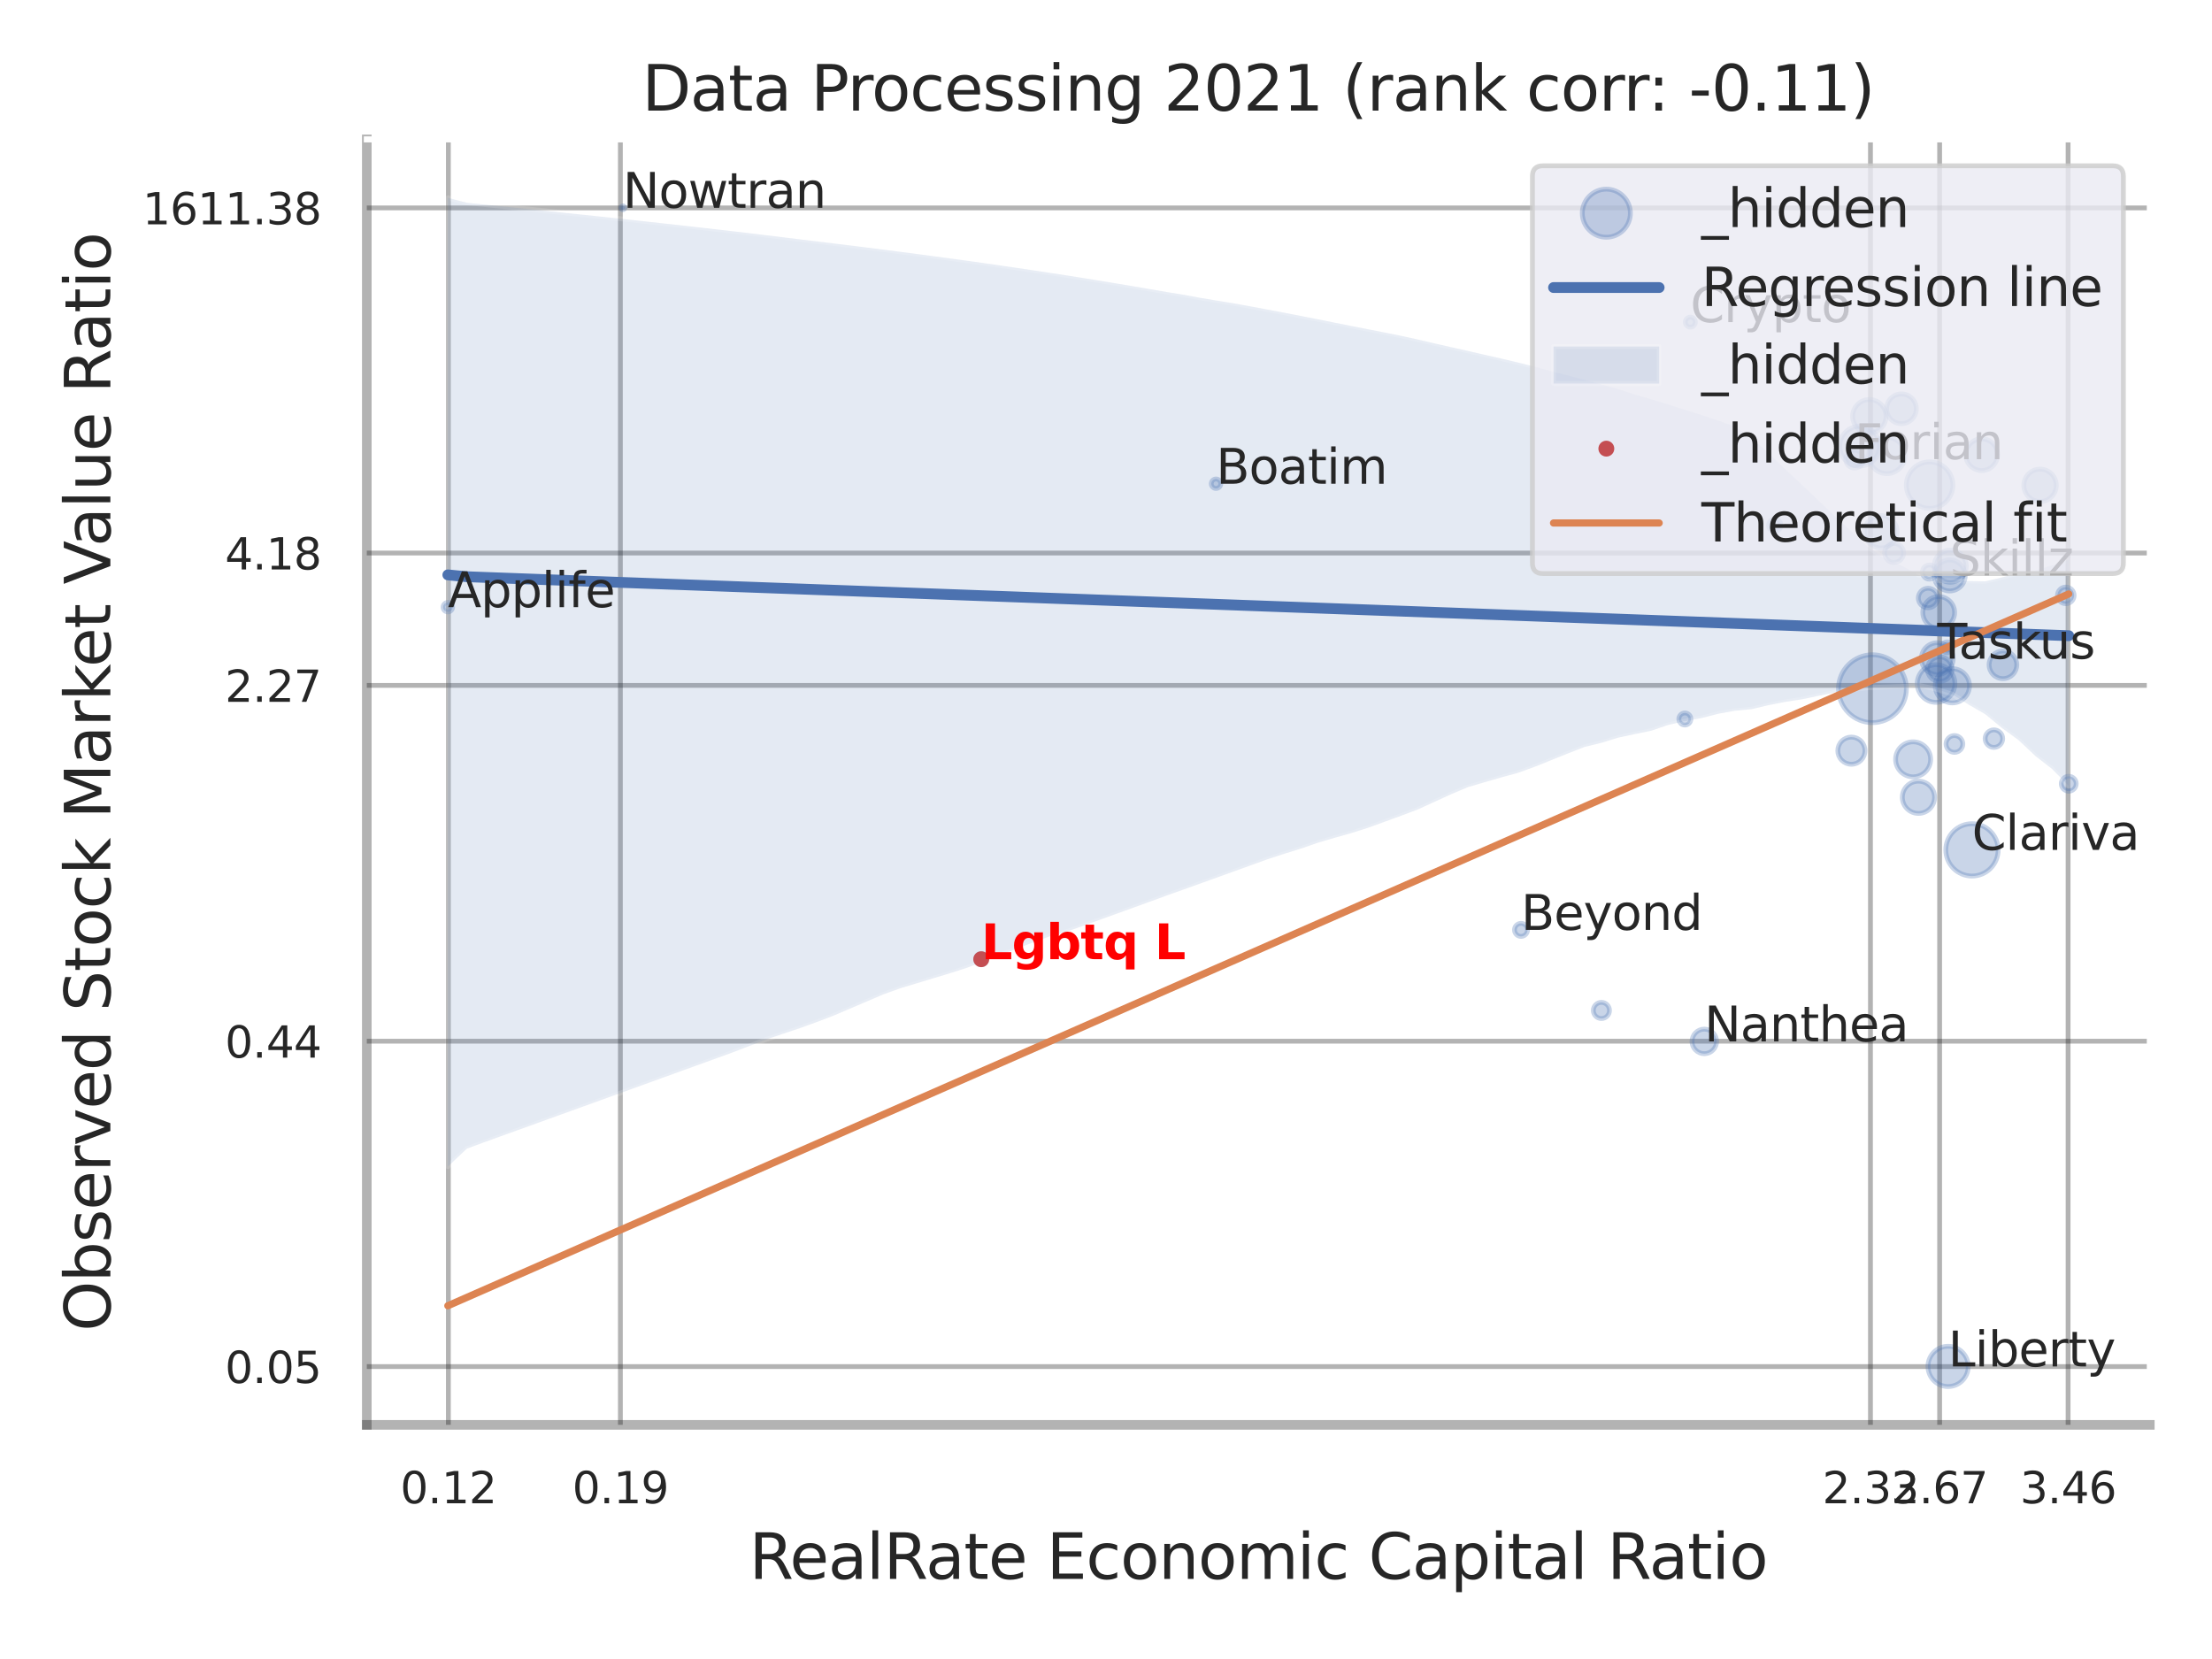 <?xml version="1.0" encoding="utf-8" standalone="no"?>
<!DOCTYPE svg PUBLIC "-//W3C//DTD SVG 1.1//EN"
  "http://www.w3.org/Graphics/SVG/1.1/DTD/svg11.dtd">
<svg xmlns:xlink="http://www.w3.org/1999/xlink" width="460.8pt" height="345.6pt" viewBox="0 0 460.8 345.6" xmlns="http://www.w3.org/2000/svg" version="1.1">
 <defs>
  <style type="text/css">*{stroke-linejoin: round; stroke-linecap: butt}</style>
 </defs>
 <g id="figure_1">
  <g id="patch_1">
   <path d="M 0 345.6 
L 460.8 345.6 
L 460.8 0 
L 0 0 
z
" style="fill: #ffffff"/>
  </g>
  <g id="axes_1">
   <g id="patch_2">
    <path d="M 76.41 296.82 
L 447.84 296.82 
L 447.84 29.04 
L 76.41 29.04 
z
" style="fill: #ffffff"/>
   </g>
   <g id="matplotlib.axis_1">
    <g id="xtick_1">
     <g id="line2d_1">
      <path d="M 93.403 296.82 
L 93.403 29.04 
" clip-path="url(#p4862167ccc)" style="fill: none; stroke: #000000; stroke-opacity: 0.3; stroke-linecap: round"/>
     </g>
     <g id="text_1">
      <!-- 0.12 -->
      <g style="fill: #262626" transform="translate(83.384 313.159) scale(0.09 -0.09)">
       <defs>
        <path id="DejaVuSans-30" d="M 2034 4250 
Q 1547 4250 1301 3770 
Q 1056 3291 1056 2328 
Q 1056 1369 1301 889 
Q 1547 409 2034 409 
Q 2525 409 2770 889 
Q 3016 1369 3016 2328 
Q 3016 3291 2770 3770 
Q 2525 4250 2034 4250 
z
M 2034 4750 
Q 2819 4750 3233 4129 
Q 3647 3509 3647 2328 
Q 3647 1150 3233 529 
Q 2819 -91 2034 -91 
Q 1250 -91 836 529 
Q 422 1150 422 2328 
Q 422 3509 836 4129 
Q 1250 4750 2034 4750 
z
" transform="scale(0.016)"/>
        <path id="DejaVuSans-2e" d="M 684 794 
L 1344 794 
L 1344 0 
L 684 0 
L 684 794 
z
" transform="scale(0.016)"/>
        <path id="DejaVuSans-31" d="M 794 531 
L 1825 531 
L 1825 4091 
L 703 3866 
L 703 4441 
L 1819 4666 
L 2450 4666 
L 2450 531 
L 3481 531 
L 3481 0 
L 794 0 
L 794 531 
z
" transform="scale(0.016)"/>
        <path id="DejaVuSans-32" d="M 1228 531 
L 3431 531 
L 3431 0 
L 469 0 
L 469 531 
Q 828 903 1448 1529 
Q 2069 2156 2228 2338 
Q 2531 2678 2651 2914 
Q 2772 3150 2772 3378 
Q 2772 3750 2511 3984 
Q 2250 4219 1831 4219 
Q 1534 4219 1204 4116 
Q 875 4013 500 3803 
L 500 4441 
Q 881 4594 1212 4672 
Q 1544 4750 1819 4750 
Q 2544 4750 2975 4387 
Q 3406 4025 3406 3419 
Q 3406 3131 3298 2873 
Q 3191 2616 2906 2266 
Q 2828 2175 2409 1742 
Q 1991 1309 1228 531 
z
" transform="scale(0.016)"/>
       </defs>
       <use xlink:href="#DejaVuSans-30"/>
       <use xlink:href="#DejaVuSans-2e" transform="translate(63.623 0)"/>
       <use xlink:href="#DejaVuSans-31" transform="translate(95.41 0)"/>
       <use xlink:href="#DejaVuSans-32" transform="translate(159.033 0)"/>
      </g>
     </g>
    </g>
    <g id="xtick_2">
     <g id="line2d_2">
      <path d="M 129.238 296.82 
L 129.238 29.04 
" clip-path="url(#p4862167ccc)" style="fill: none; stroke: #000000; stroke-opacity: 0.3; stroke-linecap: round"/>
     </g>
     <g id="text_2">
      <!-- 0.19 -->
      <g style="fill: #262626" transform="translate(119.218 313.159) scale(0.09 -0.09)">
       <defs>
        <path id="DejaVuSans-39" d="M 703 97 
L 703 672 
Q 941 559 1184 500 
Q 1428 441 1663 441 
Q 2288 441 2617 861 
Q 2947 1281 2994 2138 
Q 2813 1869 2534 1725 
Q 2256 1581 1919 1581 
Q 1219 1581 811 2004 
Q 403 2428 403 3163 
Q 403 3881 828 4315 
Q 1253 4750 1959 4750 
Q 2769 4750 3195 4129 
Q 3622 3509 3622 2328 
Q 3622 1225 3098 567 
Q 2575 -91 1691 -91 
Q 1453 -91 1209 -44 
Q 966 3 703 97 
z
M 1959 2075 
Q 2384 2075 2632 2365 
Q 2881 2656 2881 3163 
Q 2881 3666 2632 3958 
Q 2384 4250 1959 4250 
Q 1534 4250 1286 3958 
Q 1038 3666 1038 3163 
Q 1038 2656 1286 2365 
Q 1534 2075 1959 2075 
z
" transform="scale(0.016)"/>
       </defs>
       <use xlink:href="#DejaVuSans-30"/>
       <use xlink:href="#DejaVuSans-2e" transform="translate(63.623 0)"/>
       <use xlink:href="#DejaVuSans-31" transform="translate(95.41 0)"/>
       <use xlink:href="#DejaVuSans-39" transform="translate(159.033 0)"/>
      </g>
     </g>
    </g>
    <g id="xtick_3">
     <g id="line2d_3">
      <path d="M 389.65 296.82 
L 389.65 29.04 
" clip-path="url(#p4862167ccc)" style="fill: none; stroke: #000000; stroke-opacity: 0.3; stroke-linecap: round"/>
     </g>
     <g id="text_3">
      <!-- 2.33 -->
      <g style="fill: #262626" transform="translate(379.631 313.159) scale(0.09 -0.09)">
       <defs>
        <path id="DejaVuSans-33" d="M 2597 2516 
Q 3050 2419 3304 2112 
Q 3559 1806 3559 1356 
Q 3559 666 3084 287 
Q 2609 -91 1734 -91 
Q 1441 -91 1130 -33 
Q 819 25 488 141 
L 488 750 
Q 750 597 1062 519 
Q 1375 441 1716 441 
Q 2309 441 2620 675 
Q 2931 909 2931 1356 
Q 2931 1769 2642 2001 
Q 2353 2234 1838 2234 
L 1294 2234 
L 1294 2753 
L 1863 2753 
Q 2328 2753 2575 2939 
Q 2822 3125 2822 3475 
Q 2822 3834 2567 4026 
Q 2313 4219 1838 4219 
Q 1578 4219 1281 4162 
Q 984 4106 628 3988 
L 628 4550 
Q 988 4650 1302 4700 
Q 1616 4750 1894 4750 
Q 2613 4750 3031 4423 
Q 3450 4097 3450 3541 
Q 3450 3153 3228 2886 
Q 3006 2619 2597 2516 
z
" transform="scale(0.016)"/>
       </defs>
       <use xlink:href="#DejaVuSans-32"/>
       <use xlink:href="#DejaVuSans-2e" transform="translate(63.623 0)"/>
       <use xlink:href="#DejaVuSans-33" transform="translate(95.41 0)"/>
       <use xlink:href="#DejaVuSans-33" transform="translate(159.033 0)"/>
      </g>
     </g>
    </g>
    <g id="xtick_4">
     <g id="line2d_4">
      <path d="M 404.06 296.82 
L 404.06 29.04 
" clip-path="url(#p4862167ccc)" style="fill: none; stroke: #000000; stroke-opacity: 0.3; stroke-linecap: round"/>
     </g>
     <g id="text_4">
      <!-- 2.67 -->
      <g style="fill: #262626" transform="translate(394.041 313.159) scale(0.09 -0.09)">
       <defs>
        <path id="DejaVuSans-36" d="M 2113 2584 
Q 1688 2584 1439 2293 
Q 1191 2003 1191 1497 
Q 1191 994 1439 701 
Q 1688 409 2113 409 
Q 2538 409 2786 701 
Q 3034 994 3034 1497 
Q 3034 2003 2786 2293 
Q 2538 2584 2113 2584 
z
M 3366 4563 
L 3366 3988 
Q 3128 4100 2886 4159 
Q 2644 4219 2406 4219 
Q 1781 4219 1451 3797 
Q 1122 3375 1075 2522 
Q 1259 2794 1537 2939 
Q 1816 3084 2150 3084 
Q 2853 3084 3261 2657 
Q 3669 2231 3669 1497 
Q 3669 778 3244 343 
Q 2819 -91 2113 -91 
Q 1303 -91 875 529 
Q 447 1150 447 2328 
Q 447 3434 972 4092 
Q 1497 4750 2381 4750 
Q 2619 4750 2861 4703 
Q 3103 4656 3366 4563 
z
" transform="scale(0.016)"/>
        <path id="DejaVuSans-37" d="M 525 4666 
L 3525 4666 
L 3525 4397 
L 1831 0 
L 1172 0 
L 2766 4134 
L 525 4134 
L 525 4666 
z
" transform="scale(0.016)"/>
       </defs>
       <use xlink:href="#DejaVuSans-32"/>
       <use xlink:href="#DejaVuSans-2e" transform="translate(63.623 0)"/>
       <use xlink:href="#DejaVuSans-36" transform="translate(95.41 0)"/>
       <use xlink:href="#DejaVuSans-37" transform="translate(159.033 0)"/>
      </g>
     </g>
    </g>
    <g id="xtick_5">
     <g id="line2d_5">
      <path d="M 430.822 296.82 
L 430.822 29.04 
" clip-path="url(#p4862167ccc)" style="fill: none; stroke: #000000; stroke-opacity: 0.3; stroke-linecap: round"/>
     </g>
     <g id="text_5">
      <!-- 3.46 -->
      <g style="fill: #262626" transform="translate(420.802 313.159) scale(0.09 -0.09)">
       <defs>
        <path id="DejaVuSans-34" d="M 2419 4116 
L 825 1625 
L 2419 1625 
L 2419 4116 
z
M 2253 4666 
L 3047 4666 
L 3047 1625 
L 3713 1625 
L 3713 1100 
L 3047 1100 
L 3047 0 
L 2419 0 
L 2419 1100 
L 313 1100 
L 313 1709 
L 2253 4666 
z
" transform="scale(0.016)"/>
       </defs>
       <use xlink:href="#DejaVuSans-33"/>
       <use xlink:href="#DejaVuSans-2e" transform="translate(63.623 0)"/>
       <use xlink:href="#DejaVuSans-34" transform="translate(95.41 0)"/>
       <use xlink:href="#DejaVuSans-36" transform="translate(159.033 0)"/>
      </g>
     </g>
    </g>
    <g id="xtick_6"/>
    <g id="xtick_7"/>
    <g id="text_6">
     <!-- RealRate Economic Capital Ratio -->
     <g style="fill: #262626" transform="translate(156.071 328.908) scale(0.13 -0.13)">
      <defs>
       <path id="DejaVuSans-52" d="M 2841 2188 
Q 3044 2119 3236 1894 
Q 3428 1669 3622 1275 
L 4263 0 
L 3584 0 
L 2988 1197 
Q 2756 1666 2539 1819 
Q 2322 1972 1947 1972 
L 1259 1972 
L 1259 0 
L 628 0 
L 628 4666 
L 2053 4666 
Q 2853 4666 3247 4331 
Q 3641 3997 3641 3322 
Q 3641 2881 3436 2590 
Q 3231 2300 2841 2188 
z
M 1259 4147 
L 1259 2491 
L 2053 2491 
Q 2509 2491 2742 2702 
Q 2975 2913 2975 3322 
Q 2975 3731 2742 3939 
Q 2509 4147 2053 4147 
L 1259 4147 
z
" transform="scale(0.016)"/>
       <path id="DejaVuSans-65" d="M 3597 1894 
L 3597 1613 
L 953 1613 
Q 991 1019 1311 708 
Q 1631 397 2203 397 
Q 2534 397 2845 478 
Q 3156 559 3463 722 
L 3463 178 
Q 3153 47 2828 -22 
Q 2503 -91 2169 -91 
Q 1331 -91 842 396 
Q 353 884 353 1716 
Q 353 2575 817 3079 
Q 1281 3584 2069 3584 
Q 2775 3584 3186 3129 
Q 3597 2675 3597 1894 
z
M 3022 2063 
Q 3016 2534 2758 2815 
Q 2500 3097 2075 3097 
Q 1594 3097 1305 2825 
Q 1016 2553 972 2059 
L 3022 2063 
z
" transform="scale(0.016)"/>
       <path id="DejaVuSans-61" d="M 2194 1759 
Q 1497 1759 1228 1600 
Q 959 1441 959 1056 
Q 959 750 1161 570 
Q 1363 391 1709 391 
Q 2188 391 2477 730 
Q 2766 1069 2766 1631 
L 2766 1759 
L 2194 1759 
z
M 3341 1997 
L 3341 0 
L 2766 0 
L 2766 531 
Q 2569 213 2275 61 
Q 1981 -91 1556 -91 
Q 1019 -91 701 211 
Q 384 513 384 1019 
Q 384 1609 779 1909 
Q 1175 2209 1959 2209 
L 2766 2209 
L 2766 2266 
Q 2766 2663 2505 2880 
Q 2244 3097 1772 3097 
Q 1472 3097 1187 3025 
Q 903 2953 641 2809 
L 641 3341 
Q 956 3463 1253 3523 
Q 1550 3584 1831 3584 
Q 2591 3584 2966 3190 
Q 3341 2797 3341 1997 
z
" transform="scale(0.016)"/>
       <path id="DejaVuSans-6c" d="M 603 4863 
L 1178 4863 
L 1178 0 
L 603 0 
L 603 4863 
z
" transform="scale(0.016)"/>
       <path id="DejaVuSans-74" d="M 1172 4494 
L 1172 3500 
L 2356 3500 
L 2356 3053 
L 1172 3053 
L 1172 1153 
Q 1172 725 1289 603 
Q 1406 481 1766 481 
L 2356 481 
L 2356 0 
L 1766 0 
Q 1100 0 847 248 
Q 594 497 594 1153 
L 594 3053 
L 172 3053 
L 172 3500 
L 594 3500 
L 594 4494 
L 1172 4494 
z
" transform="scale(0.016)"/>
       <path id="DejaVuSans-20" transform="scale(0.016)"/>
       <path id="DejaVuSans-45" d="M 628 4666 
L 3578 4666 
L 3578 4134 
L 1259 4134 
L 1259 2753 
L 3481 2753 
L 3481 2222 
L 1259 2222 
L 1259 531 
L 3634 531 
L 3634 0 
L 628 0 
L 628 4666 
z
" transform="scale(0.016)"/>
       <path id="DejaVuSans-63" d="M 3122 3366 
L 3122 2828 
Q 2878 2963 2633 3030 
Q 2388 3097 2138 3097 
Q 1578 3097 1268 2742 
Q 959 2388 959 1747 
Q 959 1106 1268 751 
Q 1578 397 2138 397 
Q 2388 397 2633 464 
Q 2878 531 3122 666 
L 3122 134 
Q 2881 22 2623 -34 
Q 2366 -91 2075 -91 
Q 1284 -91 818 406 
Q 353 903 353 1747 
Q 353 2603 823 3093 
Q 1294 3584 2113 3584 
Q 2378 3584 2631 3529 
Q 2884 3475 3122 3366 
z
" transform="scale(0.016)"/>
       <path id="DejaVuSans-6f" d="M 1959 3097 
Q 1497 3097 1228 2736 
Q 959 2375 959 1747 
Q 959 1119 1226 758 
Q 1494 397 1959 397 
Q 2419 397 2687 759 
Q 2956 1122 2956 1747 
Q 2956 2369 2687 2733 
Q 2419 3097 1959 3097 
z
M 1959 3584 
Q 2709 3584 3137 3096 
Q 3566 2609 3566 1747 
Q 3566 888 3137 398 
Q 2709 -91 1959 -91 
Q 1206 -91 779 398 
Q 353 888 353 1747 
Q 353 2609 779 3096 
Q 1206 3584 1959 3584 
z
" transform="scale(0.016)"/>
       <path id="DejaVuSans-6e" d="M 3513 2113 
L 3513 0 
L 2938 0 
L 2938 2094 
Q 2938 2591 2744 2837 
Q 2550 3084 2163 3084 
Q 1697 3084 1428 2787 
Q 1159 2491 1159 1978 
L 1159 0 
L 581 0 
L 581 3500 
L 1159 3500 
L 1159 2956 
Q 1366 3272 1645 3428 
Q 1925 3584 2291 3584 
Q 2894 3584 3203 3211 
Q 3513 2838 3513 2113 
z
" transform="scale(0.016)"/>
       <path id="DejaVuSans-6d" d="M 3328 2828 
Q 3544 3216 3844 3400 
Q 4144 3584 4550 3584 
Q 5097 3584 5394 3201 
Q 5691 2819 5691 2113 
L 5691 0 
L 5113 0 
L 5113 2094 
Q 5113 2597 4934 2840 
Q 4756 3084 4391 3084 
Q 3944 3084 3684 2787 
Q 3425 2491 3425 1978 
L 3425 0 
L 2847 0 
L 2847 2094 
Q 2847 2600 2669 2842 
Q 2491 3084 2119 3084 
Q 1678 3084 1418 2786 
Q 1159 2488 1159 1978 
L 1159 0 
L 581 0 
L 581 3500 
L 1159 3500 
L 1159 2956 
Q 1356 3278 1631 3431 
Q 1906 3584 2284 3584 
Q 2666 3584 2933 3390 
Q 3200 3197 3328 2828 
z
" transform="scale(0.016)"/>
       <path id="DejaVuSans-69" d="M 603 3500 
L 1178 3500 
L 1178 0 
L 603 0 
L 603 3500 
z
M 603 4863 
L 1178 4863 
L 1178 4134 
L 603 4134 
L 603 4863 
z
" transform="scale(0.016)"/>
       <path id="DejaVuSans-43" d="M 4122 4306 
L 4122 3641 
Q 3803 3938 3442 4084 
Q 3081 4231 2675 4231 
Q 1875 4231 1450 3742 
Q 1025 3253 1025 2328 
Q 1025 1406 1450 917 
Q 1875 428 2675 428 
Q 3081 428 3442 575 
Q 3803 722 4122 1019 
L 4122 359 
Q 3791 134 3420 21 
Q 3050 -91 2638 -91 
Q 1578 -91 968 557 
Q 359 1206 359 2328 
Q 359 3453 968 4101 
Q 1578 4750 2638 4750 
Q 3056 4750 3426 4639 
Q 3797 4528 4122 4306 
z
" transform="scale(0.016)"/>
       <path id="DejaVuSans-70" d="M 1159 525 
L 1159 -1331 
L 581 -1331 
L 581 3500 
L 1159 3500 
L 1159 2969 
Q 1341 3281 1617 3432 
Q 1894 3584 2278 3584 
Q 2916 3584 3314 3078 
Q 3713 2572 3713 1747 
Q 3713 922 3314 415 
Q 2916 -91 2278 -91 
Q 1894 -91 1617 61 
Q 1341 213 1159 525 
z
M 3116 1747 
Q 3116 2381 2855 2742 
Q 2594 3103 2138 3103 
Q 1681 3103 1420 2742 
Q 1159 2381 1159 1747 
Q 1159 1113 1420 752 
Q 1681 391 2138 391 
Q 2594 391 2855 752 
Q 3116 1113 3116 1747 
z
" transform="scale(0.016)"/>
      </defs>
      <use xlink:href="#DejaVuSans-52"/>
      <use xlink:href="#DejaVuSans-65" transform="translate(64.982 0)"/>
      <use xlink:href="#DejaVuSans-61" transform="translate(126.506 0)"/>
      <use xlink:href="#DejaVuSans-6c" transform="translate(187.785 0)"/>
      <use xlink:href="#DejaVuSans-52" transform="translate(215.568 0)"/>
      <use xlink:href="#DejaVuSans-61" transform="translate(282.801 0)"/>
      <use xlink:href="#DejaVuSans-74" transform="translate(344.08 0)"/>
      <use xlink:href="#DejaVuSans-65" transform="translate(383.289 0)"/>
      <use xlink:href="#DejaVuSans-20" transform="translate(444.812 0)"/>
      <use xlink:href="#DejaVuSans-45" transform="translate(476.6 0)"/>
      <use xlink:href="#DejaVuSans-63" transform="translate(539.783 0)"/>
      <use xlink:href="#DejaVuSans-6f" transform="translate(594.764 0)"/>
      <use xlink:href="#DejaVuSans-6e" transform="translate(655.945 0)"/>
      <use xlink:href="#DejaVuSans-6f" transform="translate(719.324 0)"/>
      <use xlink:href="#DejaVuSans-6d" transform="translate(780.506 0)"/>
      <use xlink:href="#DejaVuSans-69" transform="translate(877.918 0)"/>
      <use xlink:href="#DejaVuSans-63" transform="translate(905.701 0)"/>
      <use xlink:href="#DejaVuSans-20" transform="translate(960.682 0)"/>
      <use xlink:href="#DejaVuSans-43" transform="translate(992.469 0)"/>
      <use xlink:href="#DejaVuSans-61" transform="translate(1062.293 0)"/>
      <use xlink:href="#DejaVuSans-70" transform="translate(1123.572 0)"/>
      <use xlink:href="#DejaVuSans-69" transform="translate(1187.049 0)"/>
      <use xlink:href="#DejaVuSans-74" transform="translate(1214.832 0)"/>
      <use xlink:href="#DejaVuSans-61" transform="translate(1254.041 0)"/>
      <use xlink:href="#DejaVuSans-6c" transform="translate(1315.32 0)"/>
      <use xlink:href="#DejaVuSans-20" transform="translate(1343.104 0)"/>
      <use xlink:href="#DejaVuSans-52" transform="translate(1374.891 0)"/>
      <use xlink:href="#DejaVuSans-61" transform="translate(1442.123 0)"/>
      <use xlink:href="#DejaVuSans-74" transform="translate(1503.402 0)"/>
      <use xlink:href="#DejaVuSans-69" transform="translate(1542.611 0)"/>
      <use xlink:href="#DejaVuSans-6f" transform="translate(1570.395 0)"/>
     </g>
    </g>
   </g>
   <g id="matplotlib.axis_2">
    <g id="ytick_1">
     <g id="line2d_6">
      <path d="M 76.41 284.681 
L 447.84 284.681 
" clip-path="url(#p4862167ccc)" style="fill: none; stroke: #000000; stroke-opacity: 0.3; stroke-linecap: round"/>
     </g>
     <g id="text_7">
      <!-- 0.05 -->
      <g style="fill: #262626" transform="translate(46.871 288.1) scale(0.09 -0.09)">
       <defs>
        <path id="DejaVuSans-35" d="M 691 4666 
L 3169 4666 
L 3169 4134 
L 1269 4134 
L 1269 2991 
Q 1406 3038 1543 3061 
Q 1681 3084 1819 3084 
Q 2600 3084 3056 2656 
Q 3513 2228 3513 1497 
Q 3513 744 3044 326 
Q 2575 -91 1722 -91 
Q 1428 -91 1123 -41 
Q 819 9 494 109 
L 494 744 
Q 775 591 1075 516 
Q 1375 441 1709 441 
Q 2250 441 2565 725 
Q 2881 1009 2881 1497 
Q 2881 1984 2565 2268 
Q 2250 2553 1709 2553 
Q 1456 2553 1204 2497 
Q 953 2441 691 2322 
L 691 4666 
z
" transform="scale(0.016)"/>
       </defs>
       <use xlink:href="#DejaVuSans-30"/>
       <use xlink:href="#DejaVuSans-2e" transform="translate(63.623 0)"/>
       <use xlink:href="#DejaVuSans-30" transform="translate(95.41 0)"/>
       <use xlink:href="#DejaVuSans-35" transform="translate(159.033 0)"/>
      </g>
     </g>
    </g>
    <g id="ytick_2">
     <g id="line2d_7">
      <path d="M 76.41 216.903 
L 447.84 216.903 
" clip-path="url(#p4862167ccc)" style="fill: none; stroke: #000000; stroke-opacity: 0.3; stroke-linecap: round"/>
     </g>
     <g id="text_8">
      <!-- 0.44 -->
      <g style="fill: #262626" transform="translate(46.871 220.322) scale(0.09 -0.09)">
       <use xlink:href="#DejaVuSans-30"/>
       <use xlink:href="#DejaVuSans-2e" transform="translate(63.623 0)"/>
       <use xlink:href="#DejaVuSans-34" transform="translate(95.41 0)"/>
       <use xlink:href="#DejaVuSans-34" transform="translate(159.033 0)"/>
      </g>
     </g>
    </g>
    <g id="ytick_3">
     <g id="line2d_8">
      <path d="M 76.41 142.778 
L 447.84 142.778 
" clip-path="url(#p4862167ccc)" style="fill: none; stroke: #000000; stroke-opacity: 0.3; stroke-linecap: round"/>
     </g>
     <g id="text_9">
      <!-- 2.27 -->
      <g style="fill: #262626" transform="translate(46.871 146.197) scale(0.09 -0.09)">
       <use xlink:href="#DejaVuSans-32"/>
       <use xlink:href="#DejaVuSans-2e" transform="translate(63.623 0)"/>
       <use xlink:href="#DejaVuSans-32" transform="translate(95.41 0)"/>
       <use xlink:href="#DejaVuSans-37" transform="translate(159.033 0)"/>
      </g>
     </g>
    </g>
    <g id="ytick_4">
     <g id="line2d_9">
      <path d="M 76.41 115.206 
L 447.84 115.206 
" clip-path="url(#p4862167ccc)" style="fill: none; stroke: #000000; stroke-opacity: 0.3; stroke-linecap: round"/>
     </g>
     <g id="text_10">
      <!-- 4.18 -->
      <g style="fill: #262626" transform="translate(46.871 118.626) scale(0.09 -0.09)">
       <defs>
        <path id="DejaVuSans-38" d="M 2034 2216 
Q 1584 2216 1326 1975 
Q 1069 1734 1069 1313 
Q 1069 891 1326 650 
Q 1584 409 2034 409 
Q 2484 409 2743 651 
Q 3003 894 3003 1313 
Q 3003 1734 2745 1975 
Q 2488 2216 2034 2216 
z
M 1403 2484 
Q 997 2584 770 2862 
Q 544 3141 544 3541 
Q 544 4100 942 4425 
Q 1341 4750 2034 4750 
Q 2731 4750 3128 4425 
Q 3525 4100 3525 3541 
Q 3525 3141 3298 2862 
Q 3072 2584 2669 2484 
Q 3125 2378 3379 2068 
Q 3634 1759 3634 1313 
Q 3634 634 3220 271 
Q 2806 -91 2034 -91 
Q 1263 -91 848 271 
Q 434 634 434 1313 
Q 434 1759 690 2068 
Q 947 2378 1403 2484 
z
M 1172 3481 
Q 1172 3119 1398 2916 
Q 1625 2713 2034 2713 
Q 2441 2713 2670 2916 
Q 2900 3119 2900 3481 
Q 2900 3844 2670 4047 
Q 2441 4250 2034 4250 
Q 1625 4250 1398 4047 
Q 1172 3844 1172 3481 
z
" transform="scale(0.016)"/>
       </defs>
       <use xlink:href="#DejaVuSans-34"/>
       <use xlink:href="#DejaVuSans-2e" transform="translate(63.623 0)"/>
       <use xlink:href="#DejaVuSans-31" transform="translate(95.41 0)"/>
       <use xlink:href="#DejaVuSans-38" transform="translate(159.033 0)"/>
      </g>
     </g>
    </g>
    <g id="ytick_5">
     <g id="line2d_10">
      <path d="M 76.41 43.312 
L 447.84 43.312 
" clip-path="url(#p4862167ccc)" style="fill: none; stroke: #000000; stroke-opacity: 0.3; stroke-linecap: round"/>
     </g>
     <g id="text_11">
      <!-- 1611.38 -->
      <g style="fill: #262626" transform="translate(29.692 46.731) scale(0.09 -0.09)">
       <use xlink:href="#DejaVuSans-31"/>
       <use xlink:href="#DejaVuSans-36" transform="translate(63.623 0)"/>
       <use xlink:href="#DejaVuSans-31" transform="translate(127.246 0)"/>
       <use xlink:href="#DejaVuSans-31" transform="translate(190.869 0)"/>
       <use xlink:href="#DejaVuSans-2e" transform="translate(254.492 0)"/>
       <use xlink:href="#DejaVuSans-33" transform="translate(286.279 0)"/>
       <use xlink:href="#DejaVuSans-38" transform="translate(349.902 0)"/>
      </g>
     </g>
    </g>
    <g id="ytick_6"/>
    <g id="ytick_7"/>
    <g id="ytick_8"/>
    <g id="ytick_9"/>
    <g id="text_12">
     <!-- Observed Stock Market Value Ratio -->
     <g style="fill: #262626" transform="translate(22.989 277.332) rotate(-90) scale(0.13 -0.13)">
      <defs>
       <path id="DejaVuSans-4f" d="M 2522 4238 
Q 1834 4238 1429 3725 
Q 1025 3213 1025 2328 
Q 1025 1447 1429 934 
Q 1834 422 2522 422 
Q 3209 422 3611 934 
Q 4013 1447 4013 2328 
Q 4013 3213 3611 3725 
Q 3209 4238 2522 4238 
z
M 2522 4750 
Q 3503 4750 4090 4092 
Q 4678 3434 4678 2328 
Q 4678 1225 4090 567 
Q 3503 -91 2522 -91 
Q 1538 -91 948 565 
Q 359 1222 359 2328 
Q 359 3434 948 4092 
Q 1538 4750 2522 4750 
z
" transform="scale(0.016)"/>
       <path id="DejaVuSans-62" d="M 3116 1747 
Q 3116 2381 2855 2742 
Q 2594 3103 2138 3103 
Q 1681 3103 1420 2742 
Q 1159 2381 1159 1747 
Q 1159 1113 1420 752 
Q 1681 391 2138 391 
Q 2594 391 2855 752 
Q 3116 1113 3116 1747 
z
M 1159 2969 
Q 1341 3281 1617 3432 
Q 1894 3584 2278 3584 
Q 2916 3584 3314 3078 
Q 3713 2572 3713 1747 
Q 3713 922 3314 415 
Q 2916 -91 2278 -91 
Q 1894 -91 1617 61 
Q 1341 213 1159 525 
L 1159 0 
L 581 0 
L 581 4863 
L 1159 4863 
L 1159 2969 
z
" transform="scale(0.016)"/>
       <path id="DejaVuSans-73" d="M 2834 3397 
L 2834 2853 
Q 2591 2978 2328 3040 
Q 2066 3103 1784 3103 
Q 1356 3103 1142 2972 
Q 928 2841 928 2578 
Q 928 2378 1081 2264 
Q 1234 2150 1697 2047 
L 1894 2003 
Q 2506 1872 2764 1633 
Q 3022 1394 3022 966 
Q 3022 478 2636 193 
Q 2250 -91 1575 -91 
Q 1294 -91 989 -36 
Q 684 19 347 128 
L 347 722 
Q 666 556 975 473 
Q 1284 391 1588 391 
Q 1994 391 2212 530 
Q 2431 669 2431 922 
Q 2431 1156 2273 1281 
Q 2116 1406 1581 1522 
L 1381 1569 
Q 847 1681 609 1914 
Q 372 2147 372 2553 
Q 372 3047 722 3315 
Q 1072 3584 1716 3584 
Q 2034 3584 2315 3537 
Q 2597 3491 2834 3397 
z
" transform="scale(0.016)"/>
       <path id="DejaVuSans-72" d="M 2631 2963 
Q 2534 3019 2420 3045 
Q 2306 3072 2169 3072 
Q 1681 3072 1420 2755 
Q 1159 2438 1159 1844 
L 1159 0 
L 581 0 
L 581 3500 
L 1159 3500 
L 1159 2956 
Q 1341 3275 1631 3429 
Q 1922 3584 2338 3584 
Q 2397 3584 2469 3576 
Q 2541 3569 2628 3553 
L 2631 2963 
z
" transform="scale(0.016)"/>
       <path id="DejaVuSans-76" d="M 191 3500 
L 800 3500 
L 1894 563 
L 2988 3500 
L 3597 3500 
L 2284 0 
L 1503 0 
L 191 3500 
z
" transform="scale(0.016)"/>
       <path id="DejaVuSans-64" d="M 2906 2969 
L 2906 4863 
L 3481 4863 
L 3481 0 
L 2906 0 
L 2906 525 
Q 2725 213 2448 61 
Q 2172 -91 1784 -91 
Q 1150 -91 751 415 
Q 353 922 353 1747 
Q 353 2572 751 3078 
Q 1150 3584 1784 3584 
Q 2172 3584 2448 3432 
Q 2725 3281 2906 2969 
z
M 947 1747 
Q 947 1113 1208 752 
Q 1469 391 1925 391 
Q 2381 391 2643 752 
Q 2906 1113 2906 1747 
Q 2906 2381 2643 2742 
Q 2381 3103 1925 3103 
Q 1469 3103 1208 2742 
Q 947 2381 947 1747 
z
" transform="scale(0.016)"/>
       <path id="DejaVuSans-53" d="M 3425 4513 
L 3425 3897 
Q 3066 4069 2747 4153 
Q 2428 4238 2131 4238 
Q 1616 4238 1336 4038 
Q 1056 3838 1056 3469 
Q 1056 3159 1242 3001 
Q 1428 2844 1947 2747 
L 2328 2669 
Q 3034 2534 3370 2195 
Q 3706 1856 3706 1288 
Q 3706 609 3251 259 
Q 2797 -91 1919 -91 
Q 1588 -91 1214 -16 
Q 841 59 441 206 
L 441 856 
Q 825 641 1194 531 
Q 1563 422 1919 422 
Q 2459 422 2753 634 
Q 3047 847 3047 1241 
Q 3047 1584 2836 1778 
Q 2625 1972 2144 2069 
L 1759 2144 
Q 1053 2284 737 2584 
Q 422 2884 422 3419 
Q 422 4038 858 4394 
Q 1294 4750 2059 4750 
Q 2388 4750 2728 4690 
Q 3069 4631 3425 4513 
z
" transform="scale(0.016)"/>
       <path id="DejaVuSans-6b" d="M 581 4863 
L 1159 4863 
L 1159 1991 
L 2875 3500 
L 3609 3500 
L 1753 1863 
L 3688 0 
L 2938 0 
L 1159 1709 
L 1159 0 
L 581 0 
L 581 4863 
z
" transform="scale(0.016)"/>
       <path id="DejaVuSans-4d" d="M 628 4666 
L 1569 4666 
L 2759 1491 
L 3956 4666 
L 4897 4666 
L 4897 0 
L 4281 0 
L 4281 4097 
L 3078 897 
L 2444 897 
L 1241 4097 
L 1241 0 
L 628 0 
L 628 4666 
z
" transform="scale(0.016)"/>
       <path id="DejaVuSans-56" d="M 1831 0 
L 50 4666 
L 709 4666 
L 2188 738 
L 3669 4666 
L 4325 4666 
L 2547 0 
L 1831 0 
z
" transform="scale(0.016)"/>
       <path id="DejaVuSans-75" d="M 544 1381 
L 544 3500 
L 1119 3500 
L 1119 1403 
Q 1119 906 1312 657 
Q 1506 409 1894 409 
Q 2359 409 2629 706 
Q 2900 1003 2900 1516 
L 2900 3500 
L 3475 3500 
L 3475 0 
L 2900 0 
L 2900 538 
Q 2691 219 2414 64 
Q 2138 -91 1772 -91 
Q 1169 -91 856 284 
Q 544 659 544 1381 
z
M 1991 3584 
L 1991 3584 
z
" transform="scale(0.016)"/>
      </defs>
      <use xlink:href="#DejaVuSans-4f"/>
      <use xlink:href="#DejaVuSans-62" transform="translate(78.711 0)"/>
      <use xlink:href="#DejaVuSans-73" transform="translate(142.188 0)"/>
      <use xlink:href="#DejaVuSans-65" transform="translate(194.287 0)"/>
      <use xlink:href="#DejaVuSans-72" transform="translate(255.811 0)"/>
      <use xlink:href="#DejaVuSans-76" transform="translate(296.924 0)"/>
      <use xlink:href="#DejaVuSans-65" transform="translate(356.104 0)"/>
      <use xlink:href="#DejaVuSans-64" transform="translate(417.627 0)"/>
      <use xlink:href="#DejaVuSans-20" transform="translate(481.104 0)"/>
      <use xlink:href="#DejaVuSans-53" transform="translate(512.891 0)"/>
      <use xlink:href="#DejaVuSans-74" transform="translate(576.367 0)"/>
      <use xlink:href="#DejaVuSans-6f" transform="translate(615.576 0)"/>
      <use xlink:href="#DejaVuSans-63" transform="translate(676.758 0)"/>
      <use xlink:href="#DejaVuSans-6b" transform="translate(731.738 0)"/>
      <use xlink:href="#DejaVuSans-20" transform="translate(789.648 0)"/>
      <use xlink:href="#DejaVuSans-4d" transform="translate(821.436 0)"/>
      <use xlink:href="#DejaVuSans-61" transform="translate(907.715 0)"/>
      <use xlink:href="#DejaVuSans-72" transform="translate(968.994 0)"/>
      <use xlink:href="#DejaVuSans-6b" transform="translate(1010.107 0)"/>
      <use xlink:href="#DejaVuSans-65" transform="translate(1064.393 0)"/>
      <use xlink:href="#DejaVuSans-74" transform="translate(1125.916 0)"/>
      <use xlink:href="#DejaVuSans-20" transform="translate(1165.125 0)"/>
      <use xlink:href="#DejaVuSans-56" transform="translate(1196.912 0)"/>
      <use xlink:href="#DejaVuSans-61" transform="translate(1257.57 0)"/>
      <use xlink:href="#DejaVuSans-6c" transform="translate(1318.85 0)"/>
      <use xlink:href="#DejaVuSans-75" transform="translate(1346.633 0)"/>
      <use xlink:href="#DejaVuSans-65" transform="translate(1410.012 0)"/>
      <use xlink:href="#DejaVuSans-20" transform="translate(1471.535 0)"/>
      <use xlink:href="#DejaVuSans-52" transform="translate(1503.322 0)"/>
      <use xlink:href="#DejaVuSans-61" transform="translate(1570.555 0)"/>
      <use xlink:href="#DejaVuSans-74" transform="translate(1631.834 0)"/>
      <use xlink:href="#DejaVuSans-69" transform="translate(1671.043 0)"/>
      <use xlink:href="#DejaVuSans-6f" transform="translate(1698.826 0)"/>
     </g>
    </g>
   </g>
   <g id="PathCollection_1">
    <path d="M 390.063 150.537 
C 391.938 150.537 393.737 149.792 395.063 148.466 
C 396.389 147.14 397.134 145.341 397.134 143.466 
C 397.134 141.591 396.389 139.792 395.063 138.466 
C 393.737 137.14 391.938 136.395 390.063 136.395 
C 388.188 136.395 386.389 137.14 385.063 138.466 
C 383.737 139.792 382.992 141.591 382.992 143.466 
C 382.992 145.341 383.737 147.14 385.063 148.466 
C 386.389 149.792 388.188 150.537 390.063 150.537 
z
" clip-path="url(#p4862167ccc)" style="fill: #4c72b0; fill-opacity: 0.3; stroke: #4c72b0; stroke-opacity: 0.3"/>
    <path d="M 430.342 125.763 
C 430.802 125.763 431.243 125.58 431.568 125.255 
C 431.893 124.93 432.075 124.49 432.075 124.03 
C 432.075 123.57 431.893 123.13 431.568 122.805 
C 431.243 122.48 430.802 122.297 430.342 122.297 
C 429.883 122.297 429.442 122.48 429.117 122.805 
C 428.792 123.13 428.609 123.57 428.609 124.03 
C 428.609 124.49 428.792 124.93 429.117 125.255 
C 429.442 125.58 429.883 125.763 430.342 125.763 
z
" clip-path="url(#p4862167ccc)" style="fill: #4c72b0; fill-opacity: 0.3; stroke: #4c72b0; stroke-opacity: 0.3"/>
    <path d="M 401.659 126.615 
C 402.199 126.615 402.716 126.4 403.098 126.019 
C 403.479 125.637 403.694 125.119 403.694 124.58 
C 403.694 124.04 403.479 123.522 403.098 123.141 
C 402.716 122.759 402.199 122.545 401.659 122.545 
C 401.119 122.545 400.602 122.759 400.22 123.141 
C 399.838 123.522 399.624 124.04 399.624 124.58 
C 399.624 125.119 399.838 125.637 400.22 126.019 
C 400.602 126.4 401.119 126.615 401.659 126.615 
z
" clip-path="url(#p4862167ccc)" style="fill: #4c72b0; fill-opacity: 0.3; stroke: #4c72b0; stroke-opacity: 0.3"/>
    <path d="M 417.251 141.375 
C 418.016 141.375 418.75 141.071 419.291 140.53 
C 419.832 139.989 420.135 139.255 420.135 138.49 
C 420.135 137.725 419.832 136.992 419.291 136.451 
C 418.75 135.91 418.016 135.606 417.251 135.606 
C 416.486 135.606 415.752 135.91 415.211 136.451 
C 414.67 136.992 414.366 137.725 414.366 138.49 
C 414.366 139.255 414.67 139.989 415.211 140.53 
C 415.752 141.071 416.486 141.375 417.251 141.375 
z
" clip-path="url(#p4862167ccc)" style="fill: #4c72b0; fill-opacity: 0.3; stroke: #4c72b0; stroke-opacity: 0.3"/>
    <path d="M 398.537 161.829 
C 399.504 161.829 400.432 161.444 401.116 160.76 
C 401.8 160.077 402.184 159.149 402.184 158.182 
C 402.184 157.214 401.8 156.287 401.116 155.603 
C 400.432 154.919 399.504 154.535 398.537 154.535 
C 397.57 154.535 396.642 154.919 395.958 155.603 
C 395.274 156.287 394.89 157.214 394.89 158.182 
C 394.89 159.149 395.274 160.077 395.958 160.76 
C 396.642 161.444 397.57 161.829 398.537 161.829 
z
" clip-path="url(#p4862167ccc)" style="fill: #4c72b0; fill-opacity: 0.3; stroke: #4c72b0; stroke-opacity: 0.3"/>
    <path d="M 393.068 98.665 
C 394.073 98.665 395.036 98.266 395.746 97.556 
C 396.456 96.846 396.855 95.883 396.855 94.879 
C 396.855 93.875 396.456 92.911 395.746 92.201 
C 395.036 91.491 394.073 91.092 393.068 91.092 
C 392.064 91.092 391.101 91.491 390.391 92.201 
C 389.681 92.911 389.282 93.875 389.282 94.879 
C 389.282 95.883 389.681 96.846 390.391 97.556 
C 391.101 98.266 392.064 98.665 393.068 98.665 
z
" clip-path="url(#p4862167ccc)" style="fill: #4c72b0; fill-opacity: 0.3; stroke: #4c72b0; stroke-opacity: 0.3"/>
    <path d="M 333.603 212.178 
C 334.049 212.178 334.478 212 334.794 211.684 
C 335.11 211.368 335.287 210.94 335.287 210.493 
C 335.287 210.046 335.11 209.618 334.794 209.302 
C 334.478 208.986 334.049 208.808 333.603 208.808 
C 333.156 208.808 332.727 208.986 332.411 209.302 
C 332.096 209.618 331.918 210.046 331.918 210.493 
C 331.918 210.94 332.096 211.368 332.411 211.684 
C 332.727 212 333.156 212.178 333.603 212.178 
z
" clip-path="url(#p4862167ccc)" style="fill: #4c72b0; fill-opacity: 0.3; stroke: #4c72b0; stroke-opacity: 0.3"/>
    <path d="M 405.612 135.952 
C 405.909 135.952 406.193 135.834 406.402 135.625 
C 406.612 135.415 406.729 135.131 406.729 134.835 
C 406.729 134.539 406.612 134.254 406.402 134.045 
C 406.193 133.835 405.909 133.718 405.612 133.718 
C 405.316 133.718 405.032 133.835 404.823 134.045 
C 404.613 134.254 404.495 134.539 404.495 134.835 
C 404.495 135.131 404.613 135.415 404.823 135.625 
C 405.032 135.834 405.316 135.952 405.612 135.952 
z
" clip-path="url(#p4862167ccc)" style="fill: #4c72b0; fill-opacity: 0.3; stroke: #4c72b0; stroke-opacity: 0.3"/>
    <path d="M 407.145 156.731 
C 407.609 156.731 408.054 156.547 408.382 156.219 
C 408.71 155.891 408.894 155.446 408.894 154.982 
C 408.894 154.518 408.71 154.073 408.382 153.745 
C 408.054 153.417 407.609 153.233 407.145 153.233 
C 406.681 153.233 406.236 153.417 405.908 153.745 
C 405.58 154.073 405.396 154.518 405.396 154.982 
C 405.396 155.446 405.58 155.891 405.908 156.219 
C 406.236 156.547 406.681 156.731 407.145 156.731 
z
" clip-path="url(#p4862167ccc)" style="fill: #4c72b0; fill-opacity: 0.3; stroke: #4c72b0; stroke-opacity: 0.3"/>
    <path d="M 396.101 88.257 
C 396.923 88.257 397.711 87.93 398.293 87.349 
C 398.874 86.767 399.201 85.979 399.201 85.157 
C 399.201 84.335 398.874 83.546 398.293 82.965 
C 397.711 82.383 396.923 82.057 396.101 82.057 
C 395.279 82.057 394.49 82.383 393.909 82.965 
C 393.327 83.546 393.001 84.335 393.001 85.157 
C 393.001 85.979 393.327 86.767 393.909 87.349 
C 394.49 87.93 395.279 88.257 396.101 88.257 
z
" clip-path="url(#p4862167ccc)" style="fill: #4c72b0; fill-opacity: 0.3; stroke: #4c72b0; stroke-opacity: 0.3"/>
    <path d="M 389.419 90.195 
C 390.342 90.195 391.227 89.828 391.88 89.176 
C 392.532 88.524 392.899 87.638 392.899 86.716 
C 392.899 85.793 392.532 84.908 391.88 84.255 
C 391.227 83.603 390.342 83.236 389.419 83.236 
C 388.497 83.236 387.612 83.603 386.959 84.255 
C 386.307 84.908 385.94 85.793 385.94 86.716 
C 385.94 87.638 386.307 88.524 386.959 89.176 
C 387.612 89.828 388.497 90.195 389.419 90.195 
z
" clip-path="url(#p4862167ccc)" style="fill: #4c72b0; fill-opacity: 0.3; stroke: #4c72b0; stroke-opacity: 0.3"/>
    <path d="M 404.084 141.96 
C 404.765 141.96 405.418 141.689 405.899 141.208 
C 406.381 140.726 406.651 140.073 406.651 139.393 
C 406.651 138.712 406.381 138.059 405.899 137.577 
C 405.418 137.096 404.765 136.825 404.084 136.825 
C 403.403 136.825 402.75 137.096 402.269 137.577 
C 401.787 138.059 401.517 138.712 401.517 139.393 
C 401.517 140.073 401.787 140.726 402.269 141.208 
C 402.75 141.689 403.403 141.96 404.084 141.96 
z
" clip-path="url(#p4862167ccc)" style="fill: #4c72b0; fill-opacity: 0.3; stroke: #4c72b0; stroke-opacity: 0.3"/>
    <path d="M 387.381 97.089 
C 388.479 97.089 389.531 96.653 390.307 95.877 
C 391.083 95.101 391.518 94.049 391.518 92.952 
C 391.518 91.854 391.083 90.802 390.307 90.026 
C 389.531 89.251 388.479 88.815 387.381 88.815 
C 386.284 88.815 385.232 89.251 384.456 90.026 
C 383.68 90.802 383.245 91.854 383.245 92.952 
C 383.245 94.049 383.68 95.101 384.456 95.877 
C 385.232 96.653 386.284 97.089 387.381 97.089 
z
" clip-path="url(#p4862167ccc)" style="fill: #4c72b0; fill-opacity: 0.3; stroke: #4c72b0; stroke-opacity: 0.3"/>
    <path d="M 316.855 195.07 
C 317.215 195.07 317.561 194.927 317.816 194.672 
C 318.071 194.417 318.214 194.071 318.214 193.71 
C 318.214 193.35 318.071 193.004 317.816 192.749 
C 317.561 192.494 317.215 192.351 316.855 192.351 
C 316.494 192.351 316.149 192.494 315.894 192.749 
C 315.639 193.004 315.496 193.35 315.496 193.71 
C 315.496 194.071 315.639 194.417 315.894 194.672 
C 316.149 194.927 316.494 195.07 316.855 195.07 
z
" clip-path="url(#p4862167ccc)" style="fill: #4c72b0; fill-opacity: 0.3; stroke: #4c72b0; stroke-opacity: 0.3"/>
    <path d="M 415.369 155.695 
C 415.853 155.695 416.318 155.503 416.66 155.16 
C 417.003 154.818 417.195 154.353 417.195 153.869 
C 417.195 153.385 417.003 152.92 416.66 152.578 
C 416.318 152.236 415.853 152.043 415.369 152.043 
C 414.885 152.043 414.42 152.236 414.078 152.578 
C 413.736 152.92 413.543 153.385 413.543 153.869 
C 413.543 154.353 413.736 154.818 414.078 155.16 
C 414.42 155.503 414.885 155.695 415.369 155.695 
z
" clip-path="url(#p4862167ccc)" style="fill: #4c72b0; fill-opacity: 0.3; stroke: #4c72b0; stroke-opacity: 0.3"/>
    <path d="M 430.957 164.817 
C 431.368 164.817 431.763 164.653 432.054 164.362 
C 432.345 164.071 432.508 163.677 432.508 163.265 
C 432.508 162.854 432.345 162.459 432.054 162.168 
C 431.763 161.877 431.368 161.713 430.957 161.713 
C 430.545 161.713 430.151 161.877 429.86 162.168 
C 429.569 162.459 429.405 162.854 429.405 163.265 
C 429.405 163.677 429.569 164.071 429.86 164.362 
C 430.151 164.653 430.545 164.817 430.957 164.817 
z
" clip-path="url(#p4862167ccc)" style="fill: #4c72b0; fill-opacity: 0.3; stroke: #4c72b0; stroke-opacity: 0.3"/>
    <path d="M 401.975 105.907 
C 403.261 105.907 404.494 105.396 405.404 104.487 
C 406.313 103.578 406.824 102.344 406.824 101.058 
C 406.824 99.772 406.313 98.539 405.404 97.63 
C 404.494 96.72 403.261 96.209 401.975 96.209 
C 400.689 96.209 399.455 96.72 398.546 97.63 
C 397.637 98.539 397.126 99.772 397.126 101.058 
C 397.126 102.344 397.637 103.578 398.546 104.487 
C 399.455 105.396 400.689 105.907 401.975 105.907 
z
" clip-path="url(#p4862167ccc)" style="fill: #4c72b0; fill-opacity: 0.3; stroke: #4c72b0; stroke-opacity: 0.3"/>
    <path d="M 350.989 151.035 
C 351.322 151.035 351.641 150.902 351.877 150.667 
C 352.113 150.431 352.245 150.112 352.245 149.778 
C 352.245 149.445 352.113 149.125 351.877 148.89 
C 351.641 148.654 351.322 148.522 350.989 148.522 
C 350.655 148.522 350.336 148.654 350.1 148.89 
C 349.864 149.125 349.732 149.445 349.732 149.778 
C 349.732 150.112 349.864 150.431 350.1 150.667 
C 350.336 150.902 350.655 151.035 350.989 151.035 
z
" clip-path="url(#p4862167ccc)" style="fill: #4c72b0; fill-opacity: 0.3; stroke: #4c72b0; stroke-opacity: 0.3"/>
    <path d="M 424.983 104.487 
C 425.879 104.487 426.739 104.131 427.373 103.497 
C 428.006 102.863 428.363 102.004 428.363 101.107 
C 428.363 100.211 428.006 99.351 427.373 98.717 
C 426.739 98.083 425.879 97.727 424.983 97.727 
C 424.086 97.727 423.227 98.083 422.593 98.717 
C 421.959 99.351 421.603 100.211 421.603 101.107 
C 421.603 102.004 421.959 102.863 422.593 103.497 
C 423.227 104.131 424.086 104.487 424.983 104.487 
z
" clip-path="url(#p4862167ccc)" style="fill: #4c72b0; fill-opacity: 0.3; stroke: #4c72b0; stroke-opacity: 0.3"/>
    <path d="M 403.871 130.905 
C 404.749 130.905 405.592 130.556 406.213 129.935 
C 406.834 129.314 407.183 128.471 407.183 127.593 
C 407.183 126.715 406.834 125.872 406.213 125.251 
C 405.592 124.63 404.749 124.281 403.871 124.281 
C 402.992 124.281 402.15 124.63 401.529 125.251 
C 400.908 125.872 400.559 126.715 400.559 127.593 
C 400.559 128.471 400.908 129.314 401.529 129.935 
C 402.15 130.556 402.992 130.905 403.871 130.905 
z
" clip-path="url(#p4862167ccc)" style="fill: #4c72b0; fill-opacity: 0.3; stroke: #4c72b0; stroke-opacity: 0.3"/>
    <path d="M 204.41 200.975 
C 204.716 200.975 205.01 200.853 205.226 200.637 
C 205.443 200.42 205.564 200.127 205.564 199.821 
C 205.564 199.515 205.443 199.221 205.226 199.005 
C 205.01 198.788 204.716 198.667 204.41 198.667 
C 204.104 198.667 203.811 198.788 203.594 199.005 
C 203.378 199.221 203.256 199.515 203.256 199.821 
C 203.256 200.127 203.378 200.42 203.594 200.637 
C 203.811 200.853 204.104 200.975 204.41 200.975 
z
" clip-path="url(#p4862167ccc)" style="fill: #4c72b0; fill-opacity: 0.3; stroke: #4c72b0; stroke-opacity: 0.3"/>
    <path d="M 412.816 98.031 
C 413.695 98.031 414.537 97.682 415.158 97.061 
C 415.779 96.44 416.128 95.597 416.128 94.719 
C 416.128 93.841 415.779 92.998 415.158 92.377 
C 414.537 91.756 413.695 91.407 412.816 91.407 
C 411.938 91.407 411.096 91.756 410.475 92.377 
C 409.854 92.998 409.505 93.841 409.505 94.719 
C 409.505 95.597 409.854 96.44 410.475 97.061 
C 411.096 97.682 411.938 98.031 412.816 98.031 
z
" clip-path="url(#p4862167ccc)" style="fill: #4c72b0; fill-opacity: 0.3; stroke: #4c72b0; stroke-opacity: 0.3"/>
    <path d="M 369.716 110.714 
C 370.055 110.714 370.381 110.579 370.622 110.339 
C 370.862 110.098 370.997 109.773 370.997 109.433 
C 370.997 109.093 370.862 108.767 370.622 108.527 
C 370.381 108.287 370.055 108.152 369.716 108.152 
C 369.376 108.152 369.05 108.287 368.81 108.527 
C 368.569 108.767 368.434 109.093 368.434 109.433 
C 368.434 109.773 368.569 110.098 368.81 110.339 
C 369.05 110.579 369.376 110.714 369.716 110.714 
z
" clip-path="url(#p4862167ccc)" style="fill: #4c72b0; fill-opacity: 0.3; stroke: #4c72b0; stroke-opacity: 0.3"/>
    <path d="M 406.272 121.291 
C 407.16 121.291 408.011 120.939 408.639 120.311 
C 409.266 119.683 409.619 118.832 409.619 117.945 
C 409.619 117.057 409.266 116.206 408.639 115.578 
C 408.011 114.951 407.16 114.598 406.272 114.598 
C 405.385 114.598 404.533 114.951 403.906 115.578 
C 403.278 116.206 402.926 117.057 402.926 117.945 
C 402.926 118.832 403.278 119.683 403.906 120.311 
C 404.533 120.939 405.385 121.291 406.272 121.291 
z
" clip-path="url(#p4862167ccc)" style="fill: #4c72b0; fill-opacity: 0.3; stroke: #4c72b0; stroke-opacity: 0.3"/>
    <path d="M 355.039 219.502 
C 355.717 219.502 356.368 219.233 356.848 218.753 
C 357.328 218.273 357.598 217.622 357.598 216.943 
C 357.598 216.265 357.328 215.614 356.848 215.134 
C 356.368 214.654 355.717 214.384 355.039 214.384 
C 354.36 214.384 353.709 214.654 353.229 215.134 
C 352.75 215.614 352.48 216.265 352.48 216.943 
C 352.48 217.622 352.75 218.273 353.229 218.753 
C 353.709 219.233 354.36 219.502 355.039 219.502 
z
" clip-path="url(#p4862167ccc)" style="fill: #4c72b0; fill-opacity: 0.3; stroke: #4c72b0; stroke-opacity: 0.3"/>
    <path d="M 401.94 120.641 
C 402.33 120.641 402.704 120.486 402.98 120.21 
C 403.256 119.934 403.411 119.559 403.411 119.169 
C 403.411 118.779 403.256 118.404 402.98 118.128 
C 402.704 117.852 402.33 117.697 401.94 117.697 
C 401.55 117.697 401.175 117.852 400.899 118.128 
C 400.623 118.404 400.468 118.779 400.468 119.169 
C 400.468 119.559 400.623 119.934 400.899 120.21 
C 401.175 120.486 401.55 120.641 401.94 120.641 
z
" clip-path="url(#p4862167ccc)" style="fill: #4c72b0; fill-opacity: 0.3; stroke: #4c72b0; stroke-opacity: 0.3"/>
    <path d="M 405.828 288.84 
C 406.939 288.84 408.006 288.398 408.792 287.612 
C 409.578 286.826 410.02 285.76 410.02 284.648 
C 410.02 283.536 409.578 282.47 408.792 281.684 
C 408.006 280.898 406.939 280.456 405.828 280.456 
C 404.716 280.456 403.649 280.898 402.863 281.684 
C 402.077 282.47 401.636 283.536 401.636 284.648 
C 401.636 285.76 402.077 286.826 402.863 287.612 
C 403.649 288.398 404.716 288.84 405.828 288.84 
z
" clip-path="url(#p4862167ccc)" style="fill: #4c72b0; fill-opacity: 0.3; stroke: #4c72b0; stroke-opacity: 0.3"/>
    <path d="M 385.681 159.209 
C 386.432 159.209 387.152 158.911 387.683 158.38 
C 388.214 157.849 388.513 157.129 388.513 156.378 
C 388.513 155.627 388.214 154.907 387.683 154.376 
C 387.152 153.845 386.432 153.546 385.681 153.546 
C 384.93 153.546 384.21 153.845 383.679 154.376 
C 383.148 154.907 382.85 155.627 382.85 156.378 
C 382.85 157.129 383.148 157.849 383.679 158.38 
C 384.21 158.911 384.93 159.209 385.681 159.209 
z
" clip-path="url(#p4862167ccc)" style="fill: #4c72b0; fill-opacity: 0.3; stroke: #4c72b0; stroke-opacity: 0.3"/>
    <path d="M 253.32 101.756 
C 253.583 101.756 253.834 101.652 254.019 101.467 
C 254.205 101.281 254.309 101.03 254.309 100.768 
C 254.309 100.506 254.205 100.254 254.019 100.069 
C 253.834 99.883 253.583 99.779 253.32 99.779 
C 253.058 99.779 252.807 99.883 252.621 100.069 
C 252.436 100.254 252.332 100.506 252.332 100.768 
C 252.332 101.03 252.436 101.281 252.621 101.467 
C 252.807 101.652 253.058 101.756 253.32 101.756 
z
" clip-path="url(#p4862167ccc)" style="fill: #4c72b0; fill-opacity: 0.3; stroke: #4c72b0; stroke-opacity: 0.3"/>
    <path d="M 391.83 114.149 
C 392.725 114.149 393.584 113.793 394.217 113.16 
C 394.85 112.527 395.206 111.668 395.206 110.772 
C 395.206 109.877 394.85 109.018 394.217 108.385 
C 393.584 107.752 392.725 107.396 391.83 107.396 
C 390.935 107.396 390.076 107.752 389.443 108.385 
C 388.81 109.018 388.454 109.877 388.454 110.772 
C 388.454 111.668 388.81 112.527 389.443 113.16 
C 390.076 113.793 390.935 114.149 391.83 114.149 
z
" clip-path="url(#p4862167ccc)" style="fill: #4c72b0; fill-opacity: 0.3; stroke: #4c72b0; stroke-opacity: 0.3"/>
    <path d="M 403.323 146.314 
C 404.363 146.314 405.361 145.9 406.097 145.165 
C 406.832 144.429 407.246 143.431 407.246 142.391 
C 407.246 141.351 406.832 140.353 406.097 139.617 
C 405.361 138.882 404.363 138.469 403.323 138.469 
C 402.283 138.469 401.285 138.882 400.55 139.617 
C 399.814 140.353 399.401 141.351 399.401 142.391 
C 399.401 143.431 399.814 144.429 400.55 145.165 
C 401.285 145.9 402.283 146.314 403.323 146.314 
z
" clip-path="url(#p4862167ccc)" style="fill: #4c72b0; fill-opacity: 0.3; stroke: #4c72b0; stroke-opacity: 0.3"/>
    <path d="M 394.573 117.168 
C 395.1 117.168 395.604 116.958 395.977 116.586 
C 396.349 116.214 396.558 115.709 396.558 115.183 
C 396.558 114.657 396.349 114.152 395.977 113.78 
C 395.604 113.407 395.1 113.198 394.573 113.198 
C 394.047 113.198 393.542 113.407 393.17 113.78 
C 392.798 114.152 392.589 114.657 392.589 115.183 
C 392.589 115.709 392.798 116.214 393.17 116.586 
C 393.542 116.958 394.047 117.168 394.573 117.168 
z
" clip-path="url(#p4862167ccc)" style="fill: #4c72b0; fill-opacity: 0.3; stroke: #4c72b0; stroke-opacity: 0.3"/>
    <path d="M 399.65 169.447 
C 400.541 169.447 401.395 169.093 402.025 168.463 
C 402.655 167.833 403.009 166.979 403.009 166.088 
C 403.009 165.197 402.655 164.342 402.025 163.712 
C 401.395 163.082 400.541 162.728 399.65 162.728 
C 398.759 162.728 397.904 163.082 397.274 163.712 
C 396.644 164.342 396.29 165.197 396.29 166.088 
C 396.29 166.979 396.644 167.833 397.274 168.463 
C 397.904 169.093 398.759 169.447 399.65 169.447 
z
" clip-path="url(#p4862167ccc)" style="fill: #4c72b0; fill-opacity: 0.3; stroke: #4c72b0; stroke-opacity: 0.3"/>
    <path d="M 352.127 68.148 
C 352.403 68.148 352.669 68.038 352.864 67.842 
C 353.06 67.647 353.17 67.381 353.17 67.105 
C 353.17 66.828 353.06 66.563 352.864 66.368 
C 352.669 66.172 352.403 66.062 352.127 66.062 
C 351.85 66.062 351.585 66.172 351.39 66.368 
C 351.194 66.563 351.084 66.828 351.084 67.105 
C 351.084 67.381 351.194 67.647 351.39 67.842 
C 351.585 68.038 351.85 68.148 352.127 68.148 
z
" clip-path="url(#p4862167ccc)" style="fill: #4c72b0; fill-opacity: 0.3; stroke: #4c72b0; stroke-opacity: 0.3"/>
    <path d="M 93.293 127.473 
C 93.555 127.473 93.806 127.369 93.992 127.184 
C 94.177 126.999 94.281 126.747 94.281 126.485 
C 94.281 126.223 94.177 125.972 93.992 125.787 
C 93.806 125.601 93.555 125.497 93.293 125.497 
C 93.031 125.497 92.78 125.601 92.595 125.787 
C 92.409 125.972 92.305 126.223 92.305 126.485 
C 92.305 126.747 92.409 126.999 92.595 127.184 
C 92.78 127.369 93.031 127.473 93.293 127.473 
z
" clip-path="url(#p4862167ccc)" style="fill: #4c72b0; fill-opacity: 0.3; stroke: #4c72b0; stroke-opacity: 0.3"/>
    <path d="M 410.802 182.498 
C 412.249 182.498 413.636 181.924 414.659 180.901 
C 415.682 179.878 416.256 178.491 416.256 177.044 
C 416.256 175.598 415.682 174.21 414.659 173.188 
C 413.636 172.165 412.249 171.59 410.802 171.59 
C 409.356 171.59 407.968 172.165 406.945 173.188 
C 405.923 174.21 405.348 175.598 405.348 177.044 
C 405.348 178.491 405.923 179.878 406.945 180.901 
C 407.968 181.924 409.356 182.498 410.802 182.498 
z
" clip-path="url(#p4862167ccc)" style="fill: #4c72b0; fill-opacity: 0.3; stroke: #4c72b0; stroke-opacity: 0.3"/>
    <path d="M 129.748 43.697 
C 129.856 43.697 129.96 43.654 130.037 43.577 
C 130.113 43.5 130.156 43.397 130.156 43.288 
C 130.156 43.18 130.113 43.076 130.037 43 
C 129.96 42.923 129.856 42.88 129.748 42.88 
C 129.64 42.88 129.536 42.923 129.459 43 
C 129.383 43.076 129.34 43.18 129.34 43.288 
C 129.34 43.397 129.383 43.5 129.459 43.577 
C 129.536 43.654 129.64 43.697 129.748 43.697 
z
" clip-path="url(#p4862167ccc)" style="fill: #4c72b0; fill-opacity: 0.3; stroke: #4c72b0; stroke-opacity: 0.3"/>
    <path d="M 406.166 123.11 
C 407.022 123.11 407.844 122.769 408.449 122.164 
C 409.055 121.558 409.395 120.737 409.395 119.881 
C 409.395 119.025 409.055 118.203 408.449 117.598 
C 407.844 116.992 407.022 116.652 406.166 116.652 
C 405.31 116.652 404.489 116.992 403.883 117.598 
C 403.278 118.203 402.937 119.025 402.937 119.881 
C 402.937 120.737 403.278 121.558 403.883 122.164 
C 404.489 122.769 405.31 123.11 406.166 123.11 
z
" clip-path="url(#p4862167ccc)" style="fill: #4c72b0; fill-opacity: 0.3; stroke: #4c72b0; stroke-opacity: 0.3"/>
    <path d="M 406.712 146.427 
C 407.657 146.427 408.565 146.051 409.233 145.382 
C 409.902 144.714 410.278 143.806 410.278 142.861 
C 410.278 141.915 409.902 141.008 409.233 140.339 
C 408.565 139.67 407.657 139.294 406.712 139.294 
C 405.766 139.294 404.859 139.67 404.19 140.339 
C 403.521 141.008 403.145 141.915 403.145 142.861 
C 403.145 143.806 403.521 144.714 404.19 145.382 
C 404.859 146.051 405.766 146.427 406.712 146.427 
z
" clip-path="url(#p4862167ccc)" style="fill: #4c72b0; fill-opacity: 0.3; stroke: #4c72b0; stroke-opacity: 0.3"/>
    <path d="M 386.354 97.508 
C 386.848 97.508 387.321 97.312 387.67 96.963 
C 388.019 96.614 388.215 96.141 388.215 95.647 
C 388.215 95.154 388.019 94.68 387.67 94.331 
C 387.321 93.982 386.848 93.786 386.354 93.786 
C 385.861 93.786 385.387 93.982 385.038 94.331 
C 384.689 94.68 384.493 95.154 384.493 95.647 
C 384.493 96.141 384.689 96.614 385.038 96.963 
C 385.387 97.312 385.861 97.508 386.354 97.508 
z
" clip-path="url(#p4862167ccc)" style="fill: #4c72b0; fill-opacity: 0.3; stroke: #4c72b0; stroke-opacity: 0.3"/>
    <path d="M 403.567 140.523 
C 404.446 140.523 405.29 140.173 405.911 139.552 
C 406.533 138.93 406.882 138.087 406.882 137.208 
C 406.882 136.329 406.533 135.485 405.911 134.864 
C 405.29 134.242 404.446 133.893 403.567 133.893 
C 402.688 133.893 401.845 134.242 401.223 134.864 
C 400.601 135.485 400.252 136.329 400.252 137.208 
C 400.252 138.087 400.601 138.93 401.223 139.552 
C 401.845 140.173 402.688 140.523 403.567 140.523 
z
" clip-path="url(#p4862167ccc)" style="fill: #4c72b0; fill-opacity: 0.3; stroke: #4c72b0; stroke-opacity: 0.3"/>
   </g>
   <g id="FillBetweenPolyCollection_1">
    <defs>
     <path id="m30613457fa" d="M 93.293 -304.388 
L 93.293 -102.552 
L 94.596 -103.806 
L 95.921 -105.061 
L 97.267 -106.316 
L 100.648 -107.57 
L 104.125 -108.825 
L 107.601 -110.079 
L 111.078 -111.334 
L 114.555 -112.589 
L 118.032 -113.843 
L 121.509 -115.098 
L 124.986 -116.357 
L 128.463 -117.615 
L 131.94 -118.873 
L 135.417 -120.132 
L 138.894 -121.39 
L 142.371 -122.649 
L 145.848 -123.907 
L 149.325 -125.165 
L 152.802 -126.428 
L 156.279 -127.77 
L 159.756 -129.113 
L 163.233 -130.278 
L 166.709 -131.448 
L 170.186 -132.701 
L 173.663 -134.033 
L 177.14 -135.517 
L 180.617 -137.001 
L 184.094 -138.485 
L 187.571 -139.732 
L 191.048 -140.784 
L 194.525 -141.837 
L 198.002 -142.889 
L 201.479 -144.01 
L 204.956 -145.335 
L 208.433 -146.673 
L 211.91 -148.011 
L 215.387 -149.349 
L 218.864 -150.614 
L 222.34 -151.564 
L 225.817 -152.801 
L 229.294 -154.058 
L 232.771 -155.315 
L 236.248 -156.572 
L 239.725 -157.828 
L 243.202 -159.109 
L 246.679 -160.339 
L 250.156 -161.591 
L 253.633 -162.843 
L 257.11 -164.095 
L 260.587 -165.351 
L 264.064 -166.608 
L 267.541 -167.744 
L 271.018 -168.821 
L 274.495 -170.033 
L 277.972 -171.056 
L 281.448 -172.037 
L 284.925 -173.135 
L 288.402 -174.399 
L 291.879 -175.667 
L 295.356 -176.976 
L 298.833 -178.565 
L 302.31 -180.153 
L 305.787 -181.623 
L 309.264 -182.648 
L 312.741 -183.652 
L 316.218 -184.599 
L 319.695 -185.862 
L 323.172 -187.257 
L 326.649 -188.652 
L 330.126 -190.01 
L 333.603 -190.856 
L 337.079 -191.933 
L 340.556 -192.668 
L 344.033 -193.393 
L 347.51 -194.584 
L 350.987 -195.361 
L 354.464 -196.017 
L 357.941 -196.909 
L 361.418 -197.54 
L 364.895 -197.867 
L 368.372 -198.688 
L 371.849 -199.378 
L 375.326 -199.91 
L 378.803 -200.637 
L 382.28 -201.357 
L 385.757 -201.972 
L 389.234 -202.337 
L 392.71 -202.48 
L 396.187 -202.593 
L 399.664 -202.843 
L 403.141 -202.081 
L 406.618 -201.008 
L 410.095 -198.82 
L 413.572 -196.808 
L 417.049 -193.941 
L 420.526 -191.393 
L 424.003 -188.12 
L 427.48 -185.414 
L 430.957 -181.878 
L 430.957 -228.979 
L 430.957 -228.979 
L 427.48 -227.856 
L 424.003 -226.741 
L 420.526 -226.278 
L 417.049 -225.317 
L 413.572 -224.498 
L 410.095 -224.579 
L 406.618 -224.571 
L 403.141 -224.703 
L 399.664 -225.835 
L 396.187 -227.744 
L 392.71 -229.184 
L 389.234 -231.573 
L 385.757 -234.826 
L 382.28 -238.048 
L 378.803 -241.355 
L 375.326 -244.662 
L 371.849 -247.906 
L 368.372 -251.276 
L 364.895 -254.306 
L 361.418 -256.748 
L 357.941 -257.985 
L 354.464 -259.142 
L 350.987 -260.232 
L 347.51 -261.339 
L 344.033 -262.407 
L 340.556 -263.432 
L 337.079 -264.54 
L 333.603 -265.51 
L 330.126 -266.469 
L 326.649 -267.38 
L 323.172 -268.271 
L 319.695 -269.202 
L 316.218 -270.082 
L 312.741 -270.908 
L 309.264 -271.692 
L 305.787 -272.5 
L 302.31 -273.273 
L 298.833 -274.065 
L 295.356 -274.88 
L 291.879 -275.639 
L 288.402 -276.339 
L 284.925 -277.025 
L 281.448 -277.698 
L 277.972 -278.394 
L 274.495 -279.094 
L 271.018 -279.779 
L 267.541 -280.452 
L 264.064 -281.111 
L 260.587 -281.759 
L 257.11 -282.383 
L 253.633 -282.957 
L 250.156 -283.534 
L 246.679 -284.178 
L 243.202 -284.742 
L 239.725 -285.345 
L 236.248 -285.936 
L 232.771 -286.518 
L 229.294 -287.09 
L 225.817 -287.653 
L 222.34 -288.208 
L 218.864 -288.74 
L 215.387 -289.264 
L 211.91 -289.781 
L 208.433 -290.289 
L 204.956 -290.79 
L 201.479 -291.277 
L 198.002 -291.753 
L 194.525 -292.222 
L 191.048 -292.685 
L 187.571 -293.141 
L 184.094 -293.592 
L 180.617 -294.03 
L 177.14 -294.461 
L 173.663 -294.886 
L 170.186 -295.307 
L 166.709 -295.729 
L 163.233 -296.158 
L 159.756 -296.582 
L 156.279 -297.001 
L 152.802 -297.41 
L 149.325 -297.811 
L 145.848 -298.206 
L 142.371 -298.597 
L 138.894 -298.984 
L 135.417 -299.367 
L 131.94 -299.745 
L 128.463 -300.12 
L 124.986 -300.491 
L 121.509 -300.858 
L 118.032 -301.221 
L 114.555 -301.582 
L 111.078 -301.945 
L 107.601 -302.305 
L 104.125 -302.661 
L 100.648 -303.013 
L 97.267 -303.362 
L 95.921 -303.707 
L 94.596 -304.049 
L 93.293 -304.388 
z
" style="stroke: #ffffff; stroke-opacity: 0.15"/>
    </defs>
    <g clip-path="url(#p4862167ccc)">
     <use xlink:href="#m30613457fa" x="0" y="345.6" style="fill: #4c72b0; fill-opacity: 0.15; stroke: #ffffff; stroke-opacity: 0.15"/>
    </g>
   </g>
   <g id="PathCollection_2">
    <defs>
     <path id="mb83a457cc2" d="M 0 1.154 
C 0.306 1.154 0.6 1.032 0.816 0.816 
C 1.032 0.6 1.154 0.306 1.154 0 
C 1.154 -0.306 1.032 -0.6 0.816 -0.816 
C 0.6 -1.032 0.306 -1.154 0 -1.154 
C -0.306 -1.154 -0.6 -1.032 -0.816 -0.816 
C -1.032 -0.6 -1.154 -0.306 -1.154 0 
C -1.154 0.306 -1.032 0.6 -0.816 0.816 
C -0.6 1.032 -0.306 1.154 0 1.154 
z
" style="stroke: #c44e52"/>
    </defs>
    <g clip-path="url(#p4862167ccc)">
     <use xlink:href="#mb83a457cc2" x="204.41" y="199.821" style="fill: #c44e52; stroke: #c44e52"/>
    </g>
   </g>
   <g id="line2d_11">
    <path d="M 93.293 119.757 
L 94.596 119.885 
L 95.921 120.013 
L 97.267 120.141 
L 100.648 120.269 
L 104.125 120.397 
L 107.601 120.525 
L 111.078 120.653 
L 114.555 120.781 
L 118.032 120.909 
L 121.509 121.037 
L 124.986 121.165 
L 128.463 121.293 
L 131.94 121.421 
L 135.417 121.549 
L 138.894 121.677 
L 142.371 121.805 
L 145.848 121.933 
L 149.325 122.061 
L 152.802 122.189 
L 156.279 122.317 
L 159.756 122.445 
L 163.233 122.573 
L 166.709 122.701 
L 170.186 122.829 
L 173.663 122.957 
L 177.14 123.085 
L 180.617 123.213 
L 184.094 123.341 
L 187.571 123.469 
L 191.048 123.597 
L 194.525 123.725 
L 198.002 123.853 
L 201.479 123.981 
L 204.956 124.109 
L 208.433 124.237 
L 211.91 124.365 
L 215.387 124.493 
L 218.864 124.621 
L 222.34 124.749 
L 225.817 124.877 
L 229.294 125.005 
L 232.771 125.133 
L 236.248 125.261 
L 239.725 125.389 
L 243.202 125.517 
L 246.679 125.645 
L 250.156 125.773 
L 253.633 125.901 
L 257.11 126.029 
L 260.587 126.157 
L 264.064 126.285 
L 267.541 126.413 
L 271.018 126.541 
L 274.495 126.669 
L 277.972 126.797 
L 281.448 126.925 
L 284.925 127.053 
L 288.402 127.181 
L 291.879 127.309 
L 295.356 127.437 
L 298.833 127.565 
L 302.31 127.693 
L 305.787 127.821 
L 309.264 127.949 
L 312.741 128.077 
L 316.218 128.205 
L 319.695 128.333 
L 323.172 128.461 
L 326.649 128.589 
L 330.126 128.717 
L 333.603 128.845 
L 337.079 128.973 
L 340.556 129.101 
L 344.033 129.229 
L 347.51 129.357 
L 350.987 129.485 
L 354.464 129.613 
L 357.941 129.741 
L 361.418 129.869 
L 364.895 129.997 
L 368.372 130.125 
L 371.849 130.253 
L 375.326 130.381 
L 378.803 130.509 
L 382.28 130.637 
L 385.757 130.765 
L 389.234 130.893 
L 392.71 131.021 
L 396.187 131.149 
L 399.664 131.277 
L 403.141 131.405 
L 406.618 131.533 
L 410.095 131.661 
L 413.572 131.789 
L 417.049 131.917 
L 420.526 132.045 
L 424.003 132.173 
L 427.48 132.301 
L 430.957 132.429 
" clip-path="url(#p4862167ccc)" style="fill: none; stroke: #4c72b0; stroke-width: 2.25; stroke-linecap: round"/>
   </g>
   <g id="line2d_12">
    <path d="M 390.063 141.692 
L 430.342 124.005 
L 401.659 136.6 
L 417.251 129.754 
L 398.537 137.971 
L 393.068 140.372 
L 333.603 166.485 
L 405.612 134.864 
L 407.145 134.191 
L 396.101 139.041 
L 389.419 141.975 
L 404.084 135.535 
L 387.381 142.87 
L 316.855 173.839 
L 415.369 130.58 
L 430.957 123.735 
L 401.975 136.461 
L 350.989 158.851 
L 424.983 126.358 
L 403.871 135.629 
L 204.41 223.216 
L 412.816 131.701 
L 369.716 150.627 
L 406.272 134.574 
L 355.039 157.072 
L 401.94 136.477 
L 405.828 134.77 
L 385.681 143.616 
L 253.32 201.739 
L 391.83 140.916 
L 403.323 135.869 
L 394.573 139.712 
L 399.65 137.482 
L 352.127 158.351 
L 93.293 272.01 
L 410.802 132.585 
L 129.748 256.002 
L 406.166 134.621 
L 406.712 134.381 
L 386.354 143.321 
L 403.567 135.762 
" clip-path="url(#p4862167ccc)" style="fill: none; stroke: #dd8452; stroke-width: 1.5; stroke-linecap: round"/>
   </g>
   <g id="patch_3">
    <path d="M 76.41 296.82 
L 76.41 29.04 
" style="fill: none; opacity: 0.3; stroke: #000000; stroke-width: 2; stroke-linejoin: miter; stroke-linecap: square"/>
   </g>
   <g id="patch_4">
    <path d="M 447.84 296.82 
L 447.84 29.04 
" style="fill: none; stroke: #ffffff; stroke-width: 1.25; stroke-linejoin: miter; stroke-linecap: square"/>
   </g>
   <g id="patch_5">
    <path d="M 76.41 296.82 
L 447.84 296.82 
" style="fill: none; opacity: 0.3; stroke: #000000; stroke-width: 2; stroke-linejoin: miter; stroke-linecap: square"/>
   </g>
   <g id="patch_6">
    <path d="M 76.41 29.04 
L 447.84 29.04 
" style="fill: none; stroke: #ffffff; stroke-width: 1.25; stroke-linejoin: miter; stroke-linecap: square"/>
   </g>
   <g id="text_13">
    <!-- Beyond  -->
    <g style="fill: #262626" transform="translate(316.855 193.71) scale(0.1 -0.1)">
     <defs>
      <path id="DejaVuSans-42" d="M 1259 2228 
L 1259 519 
L 2272 519 
Q 2781 519 3026 730 
Q 3272 941 3272 1375 
Q 3272 1813 3026 2020 
Q 2781 2228 2272 2228 
L 1259 2228 
z
M 1259 4147 
L 1259 2741 
L 2194 2741 
Q 2656 2741 2882 2914 
Q 3109 3088 3109 3444 
Q 3109 3797 2882 3972 
Q 2656 4147 2194 4147 
L 1259 4147 
z
M 628 4666 
L 2241 4666 
Q 2963 4666 3353 4366 
Q 3744 4066 3744 3513 
Q 3744 3084 3544 2831 
Q 3344 2578 2956 2516 
Q 3422 2416 3680 2098 
Q 3938 1781 3938 1306 
Q 3938 681 3513 340 
Q 3088 0 2303 0 
L 628 0 
L 628 4666 
z
" transform="scale(0.016)"/>
      <path id="DejaVuSans-79" d="M 2059 -325 
Q 1816 -950 1584 -1140 
Q 1353 -1331 966 -1331 
L 506 -1331 
L 506 -850 
L 844 -850 
Q 1081 -850 1212 -737 
Q 1344 -625 1503 -206 
L 1606 56 
L 191 3500 
L 800 3500 
L 1894 763 
L 2988 3500 
L 3597 3500 
L 2059 -325 
z
" transform="scale(0.016)"/>
     </defs>
     <use xlink:href="#DejaVuSans-42"/>
     <use xlink:href="#DejaVuSans-65" transform="translate(68.604 0)"/>
     <use xlink:href="#DejaVuSans-79" transform="translate(130.127 0)"/>
     <use xlink:href="#DejaVuSans-6f" transform="translate(189.307 0)"/>
     <use xlink:href="#DejaVuSans-6e" transform="translate(250.488 0)"/>
     <use xlink:href="#DejaVuSans-64" transform="translate(313.867 0)"/>
     <use xlink:href="#DejaVuSans-20" transform="translate(377.344 0)"/>
    </g>
   </g>
   <g id="text_14">
    <!-- Lgbtq L -->
    <g style="fill: #ff0000" transform="translate(204.41 199.821) scale(0.1 -0.1)">
     <defs>
      <path id="DejaVuSans-Bold-4c" d="M 588 4666 
L 1791 4666 
L 1791 909 
L 3903 909 
L 3903 0 
L 588 0 
L 588 4666 
z
" transform="scale(0.016)"/>
      <path id="DejaVuSans-Bold-67" d="M 2919 594 
Q 2688 288 2409 144 
Q 2131 0 1766 0 
Q 1125 0 706 504 
Q 288 1009 288 1791 
Q 288 2575 706 3076 
Q 1125 3578 1766 3578 
Q 2131 3578 2409 3434 
Q 2688 3291 2919 2981 
L 2919 3500 
L 4044 3500 
L 4044 353 
Q 4044 -491 3511 -936 
Q 2978 -1381 1966 -1381 
Q 1638 -1381 1331 -1331 
Q 1025 -1281 716 -1178 
L 716 -306 
Q 1009 -475 1290 -558 
Q 1572 -641 1856 -641 
Q 2406 -641 2662 -400 
Q 2919 -159 2919 353 
L 2919 594 
z
M 2181 2772 
Q 1834 2772 1640 2515 
Q 1447 2259 1447 1791 
Q 1447 1309 1634 1061 
Q 1822 813 2181 813 
Q 2531 813 2725 1069 
Q 2919 1325 2919 1791 
Q 2919 2259 2725 2515 
Q 2531 2772 2181 2772 
z
" transform="scale(0.016)"/>
      <path id="DejaVuSans-Bold-62" d="M 2400 722 
Q 2759 722 2948 984 
Q 3138 1247 3138 1747 
Q 3138 2247 2948 2509 
Q 2759 2772 2400 2772 
Q 2041 2772 1848 2508 
Q 1656 2244 1656 1747 
Q 1656 1250 1848 986 
Q 2041 722 2400 722 
z
M 1656 2988 
Q 1888 3294 2169 3439 
Q 2450 3584 2816 3584 
Q 3463 3584 3878 3070 
Q 4294 2556 4294 1747 
Q 4294 938 3878 423 
Q 3463 -91 2816 -91 
Q 2450 -91 2169 54 
Q 1888 200 1656 506 
L 1656 0 
L 538 0 
L 538 4863 
L 1656 4863 
L 1656 2988 
z
" transform="scale(0.016)"/>
      <path id="DejaVuSans-Bold-74" d="M 1759 4494 
L 1759 3500 
L 2913 3500 
L 2913 2700 
L 1759 2700 
L 1759 1216 
Q 1759 972 1856 886 
Q 1953 800 2241 800 
L 2816 800 
L 2816 0 
L 1856 0 
Q 1194 0 917 276 
Q 641 553 641 1216 
L 641 2700 
L 84 2700 
L 84 3500 
L 641 3500 
L 641 4494 
L 1759 4494 
z
" transform="scale(0.016)"/>
      <path id="DejaVuSans-Bold-71" d="M 2181 2772 
Q 1825 2772 1636 2509 
Q 1447 2247 1447 1747 
Q 1447 1247 1636 984 
Q 1825 722 2181 722 
Q 2541 722 2730 984 
Q 2919 1247 2919 1747 
Q 2919 2247 2730 2509 
Q 2541 2772 2181 2772 
z
M 2919 506 
Q 2688 197 2409 53 
Q 2131 -91 1766 -91 
Q 1119 -91 703 423 
Q 288 938 288 1747 
Q 288 2556 703 3067 
Q 1119 3578 1766 3578 
Q 2131 3578 2409 3434 
Q 2688 3291 2919 2981 
L 2919 3500 
L 4044 3500 
L 4044 -1331 
L 2919 -1331 
L 2919 506 
z
" transform="scale(0.016)"/>
      <path id="DejaVuSans-Bold-20" transform="scale(0.016)"/>
     </defs>
     <use xlink:href="#DejaVuSans-Bold-4c"/>
     <use xlink:href="#DejaVuSans-Bold-67" transform="translate(63.721 0)"/>
     <use xlink:href="#DejaVuSans-Bold-62" transform="translate(135.303 0)"/>
     <use xlink:href="#DejaVuSans-Bold-74" transform="translate(206.885 0)"/>
     <use xlink:href="#DejaVuSans-Bold-71" transform="translate(254.688 0)"/>
     <use xlink:href="#DejaVuSans-Bold-20" transform="translate(326.27 0)"/>
     <use xlink:href="#DejaVuSans-Bold-4c" transform="translate(361.084 0)"/>
    </g>
   </g>
   <g id="text_15">
    <!-- Nanthea -->
    <g style="fill: #262626" transform="translate(355.039 216.943) scale(0.1 -0.1)">
     <defs>
      <path id="DejaVuSans-4e" d="M 628 4666 
L 1478 4666 
L 3547 763 
L 3547 4666 
L 4159 4666 
L 4159 0 
L 3309 0 
L 1241 3903 
L 1241 0 
L 628 0 
L 628 4666 
z
" transform="scale(0.016)"/>
      <path id="DejaVuSans-68" d="M 3513 2113 
L 3513 0 
L 2938 0 
L 2938 2094 
Q 2938 2591 2744 2837 
Q 2550 3084 2163 3084 
Q 1697 3084 1428 2787 
Q 1159 2491 1159 1978 
L 1159 0 
L 581 0 
L 581 4863 
L 1159 4863 
L 1159 2956 
Q 1366 3272 1645 3428 
Q 1925 3584 2291 3584 
Q 2894 3584 3203 3211 
Q 3513 2838 3513 2113 
z
" transform="scale(0.016)"/>
     </defs>
     <use xlink:href="#DejaVuSans-4e"/>
     <use xlink:href="#DejaVuSans-61" transform="translate(74.805 0)"/>
     <use xlink:href="#DejaVuSans-6e" transform="translate(136.084 0)"/>
     <use xlink:href="#DejaVuSans-74" transform="translate(199.463 0)"/>
     <use xlink:href="#DejaVuSans-68" transform="translate(238.672 0)"/>
     <use xlink:href="#DejaVuSans-65" transform="translate(302.051 0)"/>
     <use xlink:href="#DejaVuSans-61" transform="translate(363.574 0)"/>
    </g>
   </g>
   <g id="text_16">
    <!-- Liberty -->
    <g style="fill: #262626" transform="translate(405.828 284.648) scale(0.1 -0.1)">
     <defs>
      <path id="DejaVuSans-4c" d="M 628 4666 
L 1259 4666 
L 1259 531 
L 3531 531 
L 3531 0 
L 628 0 
L 628 4666 
z
" transform="scale(0.016)"/>
     </defs>
     <use xlink:href="#DejaVuSans-4c"/>
     <use xlink:href="#DejaVuSans-69" transform="translate(55.713 0)"/>
     <use xlink:href="#DejaVuSans-62" transform="translate(83.496 0)"/>
     <use xlink:href="#DejaVuSans-65" transform="translate(146.973 0)"/>
     <use xlink:href="#DejaVuSans-72" transform="translate(208.496 0)"/>
     <use xlink:href="#DejaVuSans-74" transform="translate(249.609 0)"/>
     <use xlink:href="#DejaVuSans-79" transform="translate(288.818 0)"/>
    </g>
   </g>
   <g id="text_17">
    <!-- Boatim  -->
    <g style="fill: #262626" transform="translate(253.32 100.768) scale(0.1 -0.1)">
     <use xlink:href="#DejaVuSans-42"/>
     <use xlink:href="#DejaVuSans-6f" transform="translate(68.604 0)"/>
     <use xlink:href="#DejaVuSans-61" transform="translate(129.785 0)"/>
     <use xlink:href="#DejaVuSans-74" transform="translate(191.064 0)"/>
     <use xlink:href="#DejaVuSans-69" transform="translate(230.273 0)"/>
     <use xlink:href="#DejaVuSans-6d" transform="translate(258.057 0)"/>
     <use xlink:href="#DejaVuSans-20" transform="translate(355.469 0)"/>
    </g>
   </g>
   <g id="text_18">
    <!-- Crypto  -->
    <g style="fill: #262626" transform="translate(352.127 67.105) scale(0.1 -0.1)">
     <use xlink:href="#DejaVuSans-43"/>
     <use xlink:href="#DejaVuSans-72" transform="translate(69.824 0)"/>
     <use xlink:href="#DejaVuSans-79" transform="translate(110.938 0)"/>
     <use xlink:href="#DejaVuSans-70" transform="translate(170.117 0)"/>
     <use xlink:href="#DejaVuSans-74" transform="translate(233.594 0)"/>
     <use xlink:href="#DejaVuSans-6f" transform="translate(272.803 0)"/>
     <use xlink:href="#DejaVuSans-20" transform="translate(333.984 0)"/>
    </g>
   </g>
   <g id="text_19">
    <!-- Applife -->
    <g style="fill: #262626" transform="translate(93.293 126.485) scale(0.1 -0.1)">
     <defs>
      <path id="DejaVuSans-41" d="M 2188 4044 
L 1331 1722 
L 3047 1722 
L 2188 4044 
z
M 1831 4666 
L 2547 4666 
L 4325 0 
L 3669 0 
L 3244 1197 
L 1141 1197 
L 716 0 
L 50 0 
L 1831 4666 
z
" transform="scale(0.016)"/>
      <path id="DejaVuSans-66" d="M 2375 4863 
L 2375 4384 
L 1825 4384 
Q 1516 4384 1395 4259 
Q 1275 4134 1275 3809 
L 1275 3500 
L 2222 3500 
L 2222 3053 
L 1275 3053 
L 1275 0 
L 697 0 
L 697 3053 
L 147 3053 
L 147 3500 
L 697 3500 
L 697 3744 
Q 697 4328 969 4595 
Q 1241 4863 1831 4863 
L 2375 4863 
z
" transform="scale(0.016)"/>
     </defs>
     <use xlink:href="#DejaVuSans-41"/>
     <use xlink:href="#DejaVuSans-70" transform="translate(68.408 0)"/>
     <use xlink:href="#DejaVuSans-70" transform="translate(131.885 0)"/>
     <use xlink:href="#DejaVuSans-6c" transform="translate(195.361 0)"/>
     <use xlink:href="#DejaVuSans-69" transform="translate(223.145 0)"/>
     <use xlink:href="#DejaVuSans-66" transform="translate(250.928 0)"/>
     <use xlink:href="#DejaVuSans-65" transform="translate(286.133 0)"/>
    </g>
   </g>
   <g id="text_20">
    <!-- Clariva -->
    <g style="fill: #262626" transform="translate(410.802 177.044) scale(0.1 -0.1)">
     <use xlink:href="#DejaVuSans-43"/>
     <use xlink:href="#DejaVuSans-6c" transform="translate(69.824 0)"/>
     <use xlink:href="#DejaVuSans-61" transform="translate(97.607 0)"/>
     <use xlink:href="#DejaVuSans-72" transform="translate(158.887 0)"/>
     <use xlink:href="#DejaVuSans-69" transform="translate(200 0)"/>
     <use xlink:href="#DejaVuSans-76" transform="translate(227.783 0)"/>
     <use xlink:href="#DejaVuSans-61" transform="translate(286.963 0)"/>
    </g>
   </g>
   <g id="text_21">
    <!-- Nowtran -->
    <g style="fill: #262626" transform="translate(129.748 43.288) scale(0.1 -0.1)">
     <defs>
      <path id="DejaVuSans-77" d="M 269 3500 
L 844 3500 
L 1563 769 
L 2278 3500 
L 2956 3500 
L 3675 769 
L 4391 3500 
L 4966 3500 
L 4050 0 
L 3372 0 
L 2619 2869 
L 1863 0 
L 1184 0 
L 269 3500 
z
" transform="scale(0.016)"/>
     </defs>
     <use xlink:href="#DejaVuSans-4e"/>
     <use xlink:href="#DejaVuSans-6f" transform="translate(74.805 0)"/>
     <use xlink:href="#DejaVuSans-77" transform="translate(135.986 0)"/>
     <use xlink:href="#DejaVuSans-74" transform="translate(217.773 0)"/>
     <use xlink:href="#DejaVuSans-72" transform="translate(256.982 0)"/>
     <use xlink:href="#DejaVuSans-61" transform="translate(298.096 0)"/>
     <use xlink:href="#DejaVuSans-6e" transform="translate(359.375 0)"/>
    </g>
   </g>
   <g id="text_22">
    <!-- Skillz  -->
    <g style="fill: #262626" transform="translate(406.166 119.881) scale(0.1 -0.1)">
     <defs>
      <path id="DejaVuSans-7a" d="M 353 3500 
L 3084 3500 
L 3084 2975 
L 922 459 
L 3084 459 
L 3084 0 
L 275 0 
L 275 525 
L 2438 3041 
L 353 3041 
L 353 3500 
z
" transform="scale(0.016)"/>
     </defs>
     <use xlink:href="#DejaVuSans-53"/>
     <use xlink:href="#DejaVuSans-6b" transform="translate(63.477 0)"/>
     <use xlink:href="#DejaVuSans-69" transform="translate(121.387 0)"/>
     <use xlink:href="#DejaVuSans-6c" transform="translate(149.17 0)"/>
     <use xlink:href="#DejaVuSans-6c" transform="translate(176.953 0)"/>
     <use xlink:href="#DejaVuSans-7a" transform="translate(204.736 0)"/>
     <use xlink:href="#DejaVuSans-20" transform="translate(257.227 0)"/>
    </g>
   </g>
   <g id="text_23">
    <!-- Forian  -->
    <g style="fill: #262626" transform="translate(386.354 95.647) scale(0.1 -0.1)">
     <defs>
      <path id="DejaVuSans-46" d="M 628 4666 
L 3309 4666 
L 3309 4134 
L 1259 4134 
L 1259 2759 
L 3109 2759 
L 3109 2228 
L 1259 2228 
L 1259 0 
L 628 0 
L 628 4666 
z
" transform="scale(0.016)"/>
     </defs>
     <use xlink:href="#DejaVuSans-46"/>
     <use xlink:href="#DejaVuSans-6f" transform="translate(53.895 0)"/>
     <use xlink:href="#DejaVuSans-72" transform="translate(115.076 0)"/>
     <use xlink:href="#DejaVuSans-69" transform="translate(156.189 0)"/>
     <use xlink:href="#DejaVuSans-61" transform="translate(183.973 0)"/>
     <use xlink:href="#DejaVuSans-6e" transform="translate(245.252 0)"/>
     <use xlink:href="#DejaVuSans-20" transform="translate(308.631 0)"/>
    </g>
   </g>
   <g id="text_24">
    <!-- Taskus  -->
    <g style="fill: #262626" transform="translate(403.567 137.208) scale(0.1 -0.1)">
     <defs>
      <path id="DejaVuSans-54" d="M -19 4666 
L 3928 4666 
L 3928 4134 
L 2272 4134 
L 2272 0 
L 1638 0 
L 1638 4134 
L -19 4134 
L -19 4666 
z
" transform="scale(0.016)"/>
     </defs>
     <use xlink:href="#DejaVuSans-54"/>
     <use xlink:href="#DejaVuSans-61" transform="translate(44.584 0)"/>
     <use xlink:href="#DejaVuSans-73" transform="translate(105.863 0)"/>
     <use xlink:href="#DejaVuSans-6b" transform="translate(157.963 0)"/>
     <use xlink:href="#DejaVuSans-75" transform="translate(212.748 0)"/>
     <use xlink:href="#DejaVuSans-73" transform="translate(276.127 0)"/>
     <use xlink:href="#DejaVuSans-20" transform="translate(328.227 0)"/>
    </g>
   </g>
   <g id="text_25">
    <!-- Data Processing 2021 (rank corr: -0.11) -->
    <g style="fill: #262626" transform="translate(133.742 23.04) scale(0.13 -0.13)">
     <defs>
      <path id="DejaVuSans-44" d="M 1259 4147 
L 1259 519 
L 2022 519 
Q 2988 519 3436 956 
Q 3884 1394 3884 2338 
Q 3884 3275 3436 3711 
Q 2988 4147 2022 4147 
L 1259 4147 
z
M 628 4666 
L 1925 4666 
Q 3281 4666 3915 4102 
Q 4550 3538 4550 2338 
Q 4550 1131 3912 565 
Q 3275 0 1925 0 
L 628 0 
L 628 4666 
z
" transform="scale(0.016)"/>
      <path id="DejaVuSans-50" d="M 1259 4147 
L 1259 2394 
L 2053 2394 
Q 2494 2394 2734 2622 
Q 2975 2850 2975 3272 
Q 2975 3691 2734 3919 
Q 2494 4147 2053 4147 
L 1259 4147 
z
M 628 4666 
L 2053 4666 
Q 2838 4666 3239 4311 
Q 3641 3956 3641 3272 
Q 3641 2581 3239 2228 
Q 2838 1875 2053 1875 
L 1259 1875 
L 1259 0 
L 628 0 
L 628 4666 
z
" transform="scale(0.016)"/>
      <path id="DejaVuSans-67" d="M 2906 1791 
Q 2906 2416 2648 2759 
Q 2391 3103 1925 3103 
Q 1463 3103 1205 2759 
Q 947 2416 947 1791 
Q 947 1169 1205 825 
Q 1463 481 1925 481 
Q 2391 481 2648 825 
Q 2906 1169 2906 1791 
z
M 3481 434 
Q 3481 -459 3084 -895 
Q 2688 -1331 1869 -1331 
Q 1566 -1331 1297 -1286 
Q 1028 -1241 775 -1147 
L 775 -588 
Q 1028 -725 1275 -790 
Q 1522 -856 1778 -856 
Q 2344 -856 2625 -561 
Q 2906 -266 2906 331 
L 2906 616 
Q 2728 306 2450 153 
Q 2172 0 1784 0 
Q 1141 0 747 490 
Q 353 981 353 1791 
Q 353 2603 747 3093 
Q 1141 3584 1784 3584 
Q 2172 3584 2450 3431 
Q 2728 3278 2906 2969 
L 2906 3500 
L 3481 3500 
L 3481 434 
z
" transform="scale(0.016)"/>
      <path id="DejaVuSans-28" d="M 1984 4856 
Q 1566 4138 1362 3434 
Q 1159 2731 1159 2009 
Q 1159 1288 1364 580 
Q 1569 -128 1984 -844 
L 1484 -844 
Q 1016 -109 783 600 
Q 550 1309 550 2009 
Q 550 2706 781 3412 
Q 1013 4119 1484 4856 
L 1984 4856 
z
" transform="scale(0.016)"/>
      <path id="DejaVuSans-3a" d="M 750 794 
L 1409 794 
L 1409 0 
L 750 0 
L 750 794 
z
M 750 3309 
L 1409 3309 
L 1409 2516 
L 750 2516 
L 750 3309 
z
" transform="scale(0.016)"/>
      <path id="DejaVuSans-2d" d="M 313 2009 
L 1997 2009 
L 1997 1497 
L 313 1497 
L 313 2009 
z
" transform="scale(0.016)"/>
      <path id="DejaVuSans-29" d="M 513 4856 
L 1013 4856 
Q 1481 4119 1714 3412 
Q 1947 2706 1947 2009 
Q 1947 1309 1714 600 
Q 1481 -109 1013 -844 
L 513 -844 
Q 928 -128 1133 580 
Q 1338 1288 1338 2009 
Q 1338 2731 1133 3434 
Q 928 4138 513 4856 
z
" transform="scale(0.016)"/>
     </defs>
     <use xlink:href="#DejaVuSans-44"/>
     <use xlink:href="#DejaVuSans-61" transform="translate(77.002 0)"/>
     <use xlink:href="#DejaVuSans-74" transform="translate(138.281 0)"/>
     <use xlink:href="#DejaVuSans-61" transform="translate(177.49 0)"/>
     <use xlink:href="#DejaVuSans-20" transform="translate(238.77 0)"/>
     <use xlink:href="#DejaVuSans-50" transform="translate(270.557 0)"/>
     <use xlink:href="#DejaVuSans-72" transform="translate(329.109 0)"/>
     <use xlink:href="#DejaVuSans-6f" transform="translate(367.973 0)"/>
     <use xlink:href="#DejaVuSans-63" transform="translate(429.154 0)"/>
     <use xlink:href="#DejaVuSans-65" transform="translate(484.135 0)"/>
     <use xlink:href="#DejaVuSans-73" transform="translate(545.658 0)"/>
     <use xlink:href="#DejaVuSans-73" transform="translate(597.758 0)"/>
     <use xlink:href="#DejaVuSans-69" transform="translate(649.857 0)"/>
     <use xlink:href="#DejaVuSans-6e" transform="translate(677.641 0)"/>
     <use xlink:href="#DejaVuSans-67" transform="translate(741.02 0)"/>
     <use xlink:href="#DejaVuSans-20" transform="translate(804.496 0)"/>
     <use xlink:href="#DejaVuSans-32" transform="translate(836.283 0)"/>
     <use xlink:href="#DejaVuSans-30" transform="translate(899.906 0)"/>
     <use xlink:href="#DejaVuSans-32" transform="translate(963.529 0)"/>
     <use xlink:href="#DejaVuSans-31" transform="translate(1027.152 0)"/>
     <use xlink:href="#DejaVuSans-20" transform="translate(1090.775 0)"/>
     <use xlink:href="#DejaVuSans-28" transform="translate(1122.562 0)"/>
     <use xlink:href="#DejaVuSans-72" transform="translate(1161.576 0)"/>
     <use xlink:href="#DejaVuSans-61" transform="translate(1202.689 0)"/>
     <use xlink:href="#DejaVuSans-6e" transform="translate(1263.969 0)"/>
     <use xlink:href="#DejaVuSans-6b" transform="translate(1327.348 0)"/>
     <use xlink:href="#DejaVuSans-20" transform="translate(1385.258 0)"/>
     <use xlink:href="#DejaVuSans-63" transform="translate(1417.045 0)"/>
     <use xlink:href="#DejaVuSans-6f" transform="translate(1472.025 0)"/>
     <use xlink:href="#DejaVuSans-72" transform="translate(1533.207 0)"/>
     <use xlink:href="#DejaVuSans-72" transform="translate(1572.57 0)"/>
     <use xlink:href="#DejaVuSans-3a" transform="translate(1611.934 0)"/>
     <use xlink:href="#DejaVuSans-20" transform="translate(1645.625 0)"/>
     <use xlink:href="#DejaVuSans-2d" transform="translate(1677.412 0)"/>
     <use xlink:href="#DejaVuSans-30" transform="translate(1713.496 0)"/>
     <use xlink:href="#DejaVuSans-2e" transform="translate(1777.119 0)"/>
     <use xlink:href="#DejaVuSans-31" transform="translate(1808.906 0)"/>
     <use xlink:href="#DejaVuSans-31" transform="translate(1872.529 0)"/>
     <use xlink:href="#DejaVuSans-29" transform="translate(1936.152 0)"/>
    </g>
   </g>
   <g id="legend_1">
    <g id="patch_7">
     <path d="M 321.431 119.487 
L 440.14 119.487 
Q 442.34 119.487 442.34 117.287 
L 442.34 36.74 
Q 442.34 34.54 440.14 34.54 
L 321.431 34.54 
Q 319.231 34.54 319.231 36.74 
L 319.231 117.287 
Q 319.231 119.487 321.431 119.487 
z
" style="fill: #eaeaf2; opacity: 0.8; stroke: #cccccc; stroke-linejoin: miter"/>
    </g>
    <g id="PathCollection_3">
     <defs>
      <path id="m70a486029f" d="M 0 5.008 
C 1.328 5.008 2.602 4.481 3.541 3.541 
C 4.481 2.602 5.008 1.328 5.008 0 
C 5.008 -1.328 4.481 -2.602 3.541 -3.541 
C 2.602 -4.481 1.328 -5.008 0 -5.008 
C -1.328 -5.008 -2.602 -4.481 -3.541 -3.541 
C -4.481 -2.602 -5.008 -1.328 -5.008 0 
C -5.008 1.328 -4.481 2.602 -3.541 3.541 
C -2.602 4.481 -1.328 5.008 0 5.008 
z
" style="stroke: #4c72b0; stroke-opacity: 0.3"/>
     </defs>
     <g>
      <use xlink:href="#m70a486029f" x="334.631" y="44.411" style="fill: #4c72b0; fill-opacity: 0.3; stroke: #4c72b0; stroke-opacity: 0.3"/>
     </g>
    </g>
    <g id="text_26">
     <!-- _hidden -->
     <g style="fill: #262626" transform="translate(354.431 47.298) scale(0.11 -0.11)">
      <defs>
       <path id="DejaVuSans-5f" d="M 3263 -1063 
L 3263 -1509 
L -63 -1509 
L -63 -1063 
L 3263 -1063 
z
" transform="scale(0.016)"/>
      </defs>
      <use xlink:href="#DejaVuSans-5f"/>
      <use xlink:href="#DejaVuSans-68" transform="translate(50 0)"/>
      <use xlink:href="#DejaVuSans-69" transform="translate(113.379 0)"/>
      <use xlink:href="#DejaVuSans-64" transform="translate(141.162 0)"/>
      <use xlink:href="#DejaVuSans-64" transform="translate(204.639 0)"/>
      <use xlink:href="#DejaVuSans-65" transform="translate(268.115 0)"/>
      <use xlink:href="#DejaVuSans-6e" transform="translate(329.639 0)"/>
     </g>
    </g>
    <g id="line2d_13">
     <path d="M 323.631 59.9 
L 334.631 59.9 
L 345.631 59.9 
" style="fill: none; stroke: #4c72b0; stroke-width: 2.25; stroke-linecap: round"/>
    </g>
    <g id="text_27">
     <!-- Regression line -->
     <g style="fill: #262626" transform="translate(354.431 63.75) scale(0.11 -0.11)">
      <use xlink:href="#DejaVuSans-52"/>
      <use xlink:href="#DejaVuSans-65" transform="translate(64.982 0)"/>
      <use xlink:href="#DejaVuSans-67" transform="translate(126.506 0)"/>
      <use xlink:href="#DejaVuSans-72" transform="translate(189.982 0)"/>
      <use xlink:href="#DejaVuSans-65" transform="translate(228.846 0)"/>
      <use xlink:href="#DejaVuSans-73" transform="translate(290.369 0)"/>
      <use xlink:href="#DejaVuSans-73" transform="translate(342.469 0)"/>
      <use xlink:href="#DejaVuSans-69" transform="translate(394.568 0)"/>
      <use xlink:href="#DejaVuSans-6f" transform="translate(422.352 0)"/>
      <use xlink:href="#DejaVuSans-6e" transform="translate(483.533 0)"/>
      <use xlink:href="#DejaVuSans-20" transform="translate(546.912 0)"/>
      <use xlink:href="#DejaVuSans-6c" transform="translate(578.699 0)"/>
      <use xlink:href="#DejaVuSans-69" transform="translate(606.482 0)"/>
      <use xlink:href="#DejaVuSans-6e" transform="translate(634.266 0)"/>
      <use xlink:href="#DejaVuSans-65" transform="translate(697.645 0)"/>
     </g>
    </g>
    <g id="patch_8">
     <path d="M 323.631 79.896 
L 345.631 79.896 
L 345.631 72.196 
L 323.631 72.196 
z
" style="fill: #4c72b0; fill-opacity: 0.15; stroke: #ffffff; stroke-opacity: 0.15; stroke-linejoin: miter"/>
    </g>
    <g id="text_28">
     <!-- _hidden -->
     <g style="fill: #262626" transform="translate(354.431 79.896) scale(0.11 -0.11)">
      <use xlink:href="#DejaVuSans-5f"/>
      <use xlink:href="#DejaVuSans-68" transform="translate(50 0)"/>
      <use xlink:href="#DejaVuSans-69" transform="translate(113.379 0)"/>
      <use xlink:href="#DejaVuSans-64" transform="translate(141.162 0)"/>
      <use xlink:href="#DejaVuSans-64" transform="translate(204.639 0)"/>
      <use xlink:href="#DejaVuSans-65" transform="translate(268.115 0)"/>
      <use xlink:href="#DejaVuSans-6e" transform="translate(329.639 0)"/>
     </g>
    </g>
    <g id="PathCollection_4">
     <g>
      <use xlink:href="#mb83a457cc2" x="334.631" y="93.46" style="fill: #c44e52; stroke: #c44e52"/>
     </g>
    </g>
    <g id="text_29">
     <!-- _hidden -->
     <g style="fill: #262626" transform="translate(354.431 96.348) scale(0.11 -0.11)">
      <use xlink:href="#DejaVuSans-5f"/>
      <use xlink:href="#DejaVuSans-68" transform="translate(50 0)"/>
      <use xlink:href="#DejaVuSans-69" transform="translate(113.379 0)"/>
      <use xlink:href="#DejaVuSans-64" transform="translate(141.162 0)"/>
      <use xlink:href="#DejaVuSans-64" transform="translate(204.639 0)"/>
      <use xlink:href="#DejaVuSans-65" transform="translate(268.115 0)"/>
      <use xlink:href="#DejaVuSans-6e" transform="translate(329.639 0)"/>
     </g>
    </g>
    <g id="line2d_14">
     <path d="M 323.631 108.95 
L 334.631 108.95 
L 345.631 108.95 
" style="fill: none; stroke: #dd8452; stroke-width: 1.5; stroke-linecap: round"/>
    </g>
    <g id="text_30">
     <!-- Theoretical fit -->
     <g style="fill: #262626" transform="translate(354.431 112.8) scale(0.11 -0.11)">
      <use xlink:href="#DejaVuSans-54"/>
      <use xlink:href="#DejaVuSans-68" transform="translate(61.084 0)"/>
      <use xlink:href="#DejaVuSans-65" transform="translate(124.463 0)"/>
      <use xlink:href="#DejaVuSans-6f" transform="translate(185.986 0)"/>
      <use xlink:href="#DejaVuSans-72" transform="translate(247.168 0)"/>
      <use xlink:href="#DejaVuSans-65" transform="translate(286.031 0)"/>
      <use xlink:href="#DejaVuSans-74" transform="translate(347.555 0)"/>
      <use xlink:href="#DejaVuSans-69" transform="translate(386.764 0)"/>
      <use xlink:href="#DejaVuSans-63" transform="translate(414.547 0)"/>
      <use xlink:href="#DejaVuSans-61" transform="translate(469.527 0)"/>
      <use xlink:href="#DejaVuSans-6c" transform="translate(530.807 0)"/>
      <use xlink:href="#DejaVuSans-20" transform="translate(558.59 0)"/>
      <use xlink:href="#DejaVuSans-66" transform="translate(590.377 0)"/>
      <use xlink:href="#DejaVuSans-69" transform="translate(625.582 0)"/>
      <use xlink:href="#DejaVuSans-74" transform="translate(653.365 0)"/>
     </g>
    </g>
   </g>
  </g>
 </g>
 <defs>
  <clipPath id="p4862167ccc">
   <rect x="76.41" y="29.04" width="371.43" height="267.78"/>
  </clipPath>
 </defs>
</svg>
